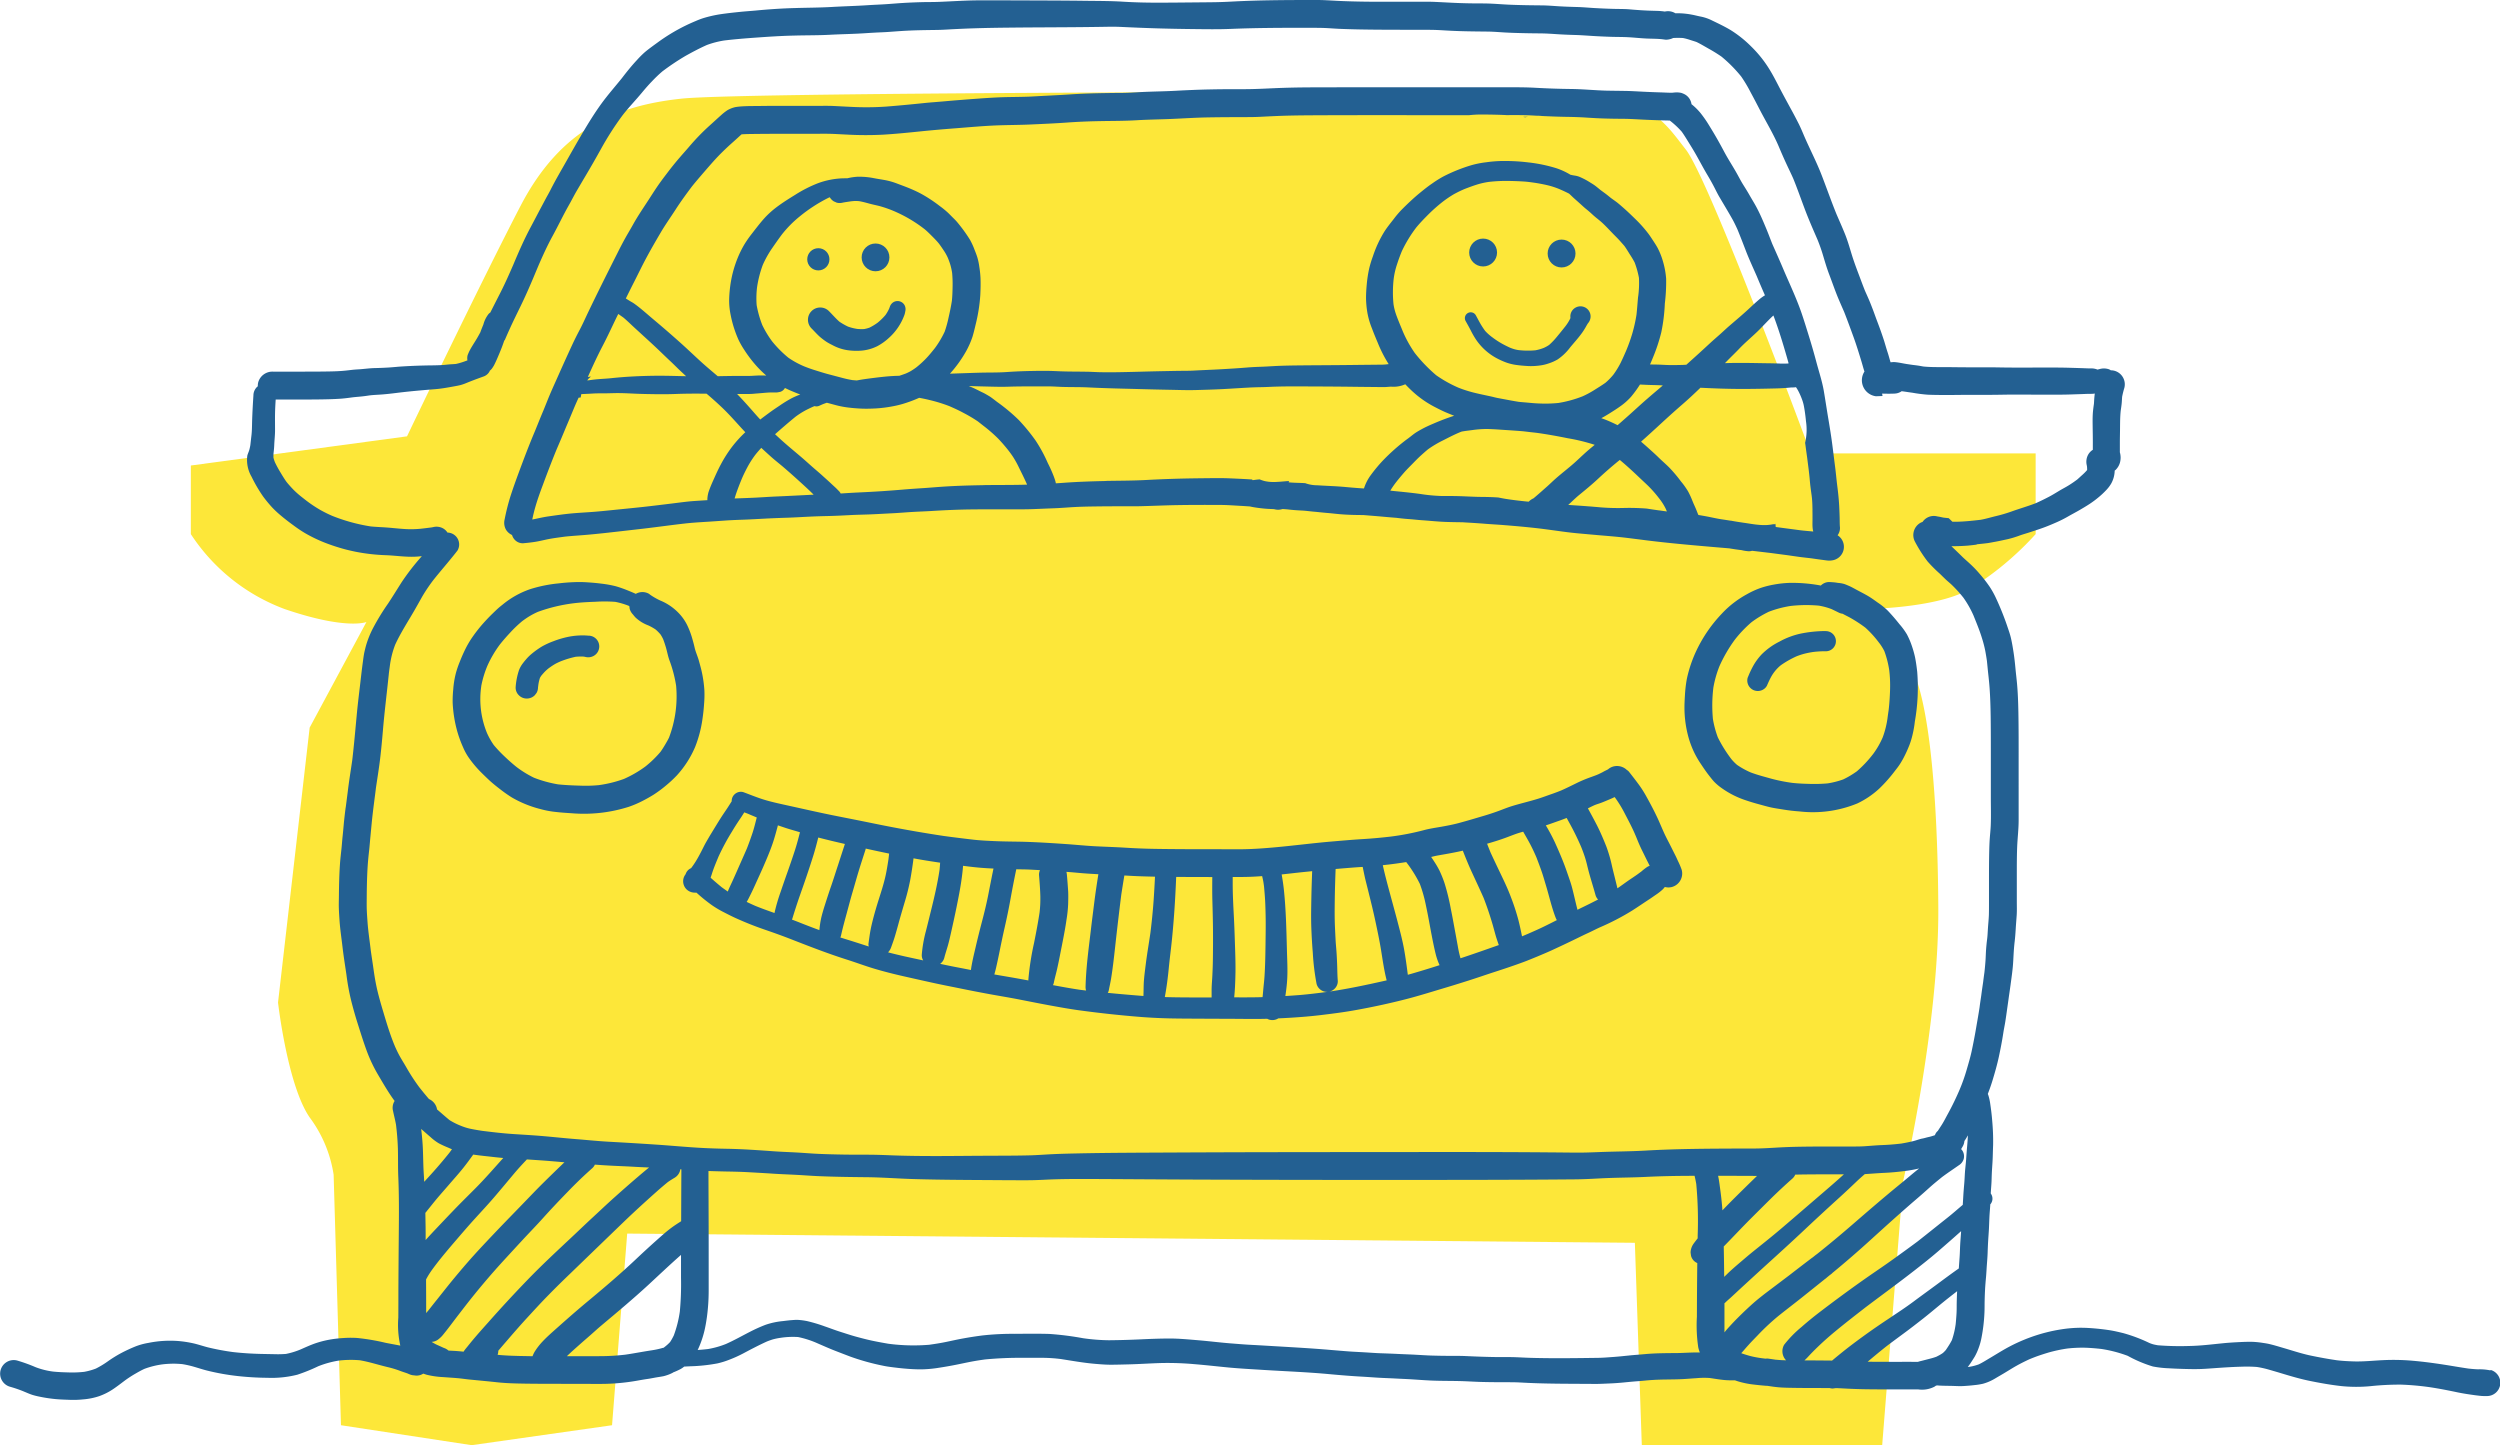 <svg xmlns="http://www.w3.org/2000/svg" width="208.652" height="120.615" viewBox="0 0 208.652 120.615">
  <g id="Group_125" data-name="Group 125" transform="translate(-833.001 -1680.323)">
    <g id="Group_80" data-name="Group 80" transform="translate(-156.359 -808)">
      <path id="Path_1078" data-name="Path 1078" d="M8909.287,2458.175v5.725a16.014,16.014,0,0,0,7.846,6.261c5.16,1.761,6.81,1.075,6.81,1.075l-4.738,8.813-2.64,22.943s.785,6.9,2.64,9.592a10.682,10.682,0,0,1,2,4.779l.612,20.911,10.91,1.665,11.715-1.665,1.265-15.995,84.1.769.579,16.891h20.063l1.754-22.062s2.98-12.818,2.93-22.731-.846-19.211-2.93-21.109a25.951,25.951,0,0,1-3.459-3.875s6.025-.008,8.928-1.623a25.584,25.584,0,0,0,5.585-4.638v-6.738h-18.767s-8.424-22.795-10.432-25.36-3.145-4.723-11.4-4.788-67.044-.034-72.416.541-10.06,2.454-13.443,8.962-9.469,19.222-9.469,19.222Z" transform="translate(-7904 69)" fill="#fde739"/>
      <g id="Group_77" data-name="Group 77" transform="translate(989.409 2488.363)">
        <path id="Path_1062" data-name="Path 1062" d="M243.983,325.64a9.759,9.759,0,0,0,.478,1.3,4.778,4.778,0,0,0,.537.955,9.462,9.462,0,0,0,.887,1.056q.375.377.763.74c.324.3.676.572,1.028.842.279.214.571.414.867.6a9.26,9.26,0,0,0,2.36.958,7.8,7.8,0,0,0,1.349.25c.411.047.824.074,1.236.1a12.337,12.337,0,0,0,4.8-.535,8.387,8.387,0,0,0,1.165-.5c.318-.161.633-.341.934-.529a10.306,10.306,0,0,0,1.07-.8,9.914,9.914,0,0,0,.862-.811,8.374,8.374,0,0,0,1.507-2.353,10.086,10.086,0,0,0,.592-2.191q.114-.726.16-1.458a8.855,8.855,0,0,0,.022-1.073,10.13,10.13,0,0,0-.2-1.464c-.07-.338-.166-.67-.256-1-.1-.372-.271-.724-.357-1.1-.071-.316-.158-.627-.251-.937a6.793,6.793,0,0,0-.369-.94,4,4,0,0,0-.651-.949,4.492,4.492,0,0,0-1.593-1.11,5.563,5.563,0,0,1-.825-.468l-.116-.09a1.1,1.1,0,0,0-1.106,0c-.189-.085-.38-.169-.574-.245a10.439,10.439,0,0,0-1.089-.388,9.084,9.084,0,0,0-1.241-.223c-.4-.053-.8-.084-1.205-.11-.206-.014-.413-.02-.617-.02a15.1,15.1,0,0,0-1.7.11,11.428,11.428,0,0,0-2.395.485,7.381,7.381,0,0,0-2.281,1.276c-.144.116-.29.23-.426.355-.161.146-.316.3-.473.451-.268.262-.526.537-.775.816a12.556,12.556,0,0,0-.825,1.051,8.006,8.006,0,0,0-.543.889,13.094,13.094,0,0,0-.549,1.224,8.127,8.127,0,0,0-.318.924,7.46,7.46,0,0,0-.225,1.371,9.877,9.877,0,0,0-.05,1.092A10.622,10.622,0,0,0,243.983,325.64Zm1.993-3.809a8.517,8.517,0,0,1,.515-1.7,9.418,9.418,0,0,1,1.042-1.774c.273-.343.561-.67.861-.991a10.142,10.142,0,0,1,1.007-.96c.191-.141.386-.278.588-.4a6.139,6.139,0,0,1,.717-.372,13.653,13.653,0,0,1,3.013-.72c.591-.07,1.182-.1,1.776-.121a12.051,12.051,0,0,1,1.673.008,6.349,6.349,0,0,1,1.166.349c.011.076.02.15.029.226a1.115,1.115,0,0,0,.284.487,2.357,2.357,0,0,0,.23.268,3.63,3.63,0,0,0,.44.337,3.318,3.318,0,0,0,.608.3,4.175,4.175,0,0,1,.613.346,3.811,3.811,0,0,1,.4.406,3.322,3.322,0,0,1,.219.391c.088.23.164.464.234.7.109.371.171.752.31,1.115a10.744,10.744,0,0,1,.54,2.075,9.723,9.723,0,0,1-.592,4.327c-.1.209-.22.411-.338.611s-.24.391-.372.578a9.034,9.034,0,0,1-1.267,1.228,9.518,9.518,0,0,1-1.785,1.034,10.184,10.184,0,0,1-2.1.518,11.387,11.387,0,0,1-1.577.042c-.611-.017-1.221-.043-1.829-.107a10.284,10.284,0,0,1-2-.552,8.628,8.628,0,0,1-1.475-.909c-.341-.275-.665-.563-.983-.867a11.073,11.073,0,0,1-.9-.951,6.053,6.053,0,0,1-.566-1,7.465,7.465,0,0,1-.478-3.921Z" transform="translate(-205.86 -264.609)" fill="#236092"/>
        <path id="Path_1063" data-name="Path 1063" d="M918.547,313.172c-.019,0-.036,0-.054,0a.981.981,0,0,0-.673.293l-.2-.037a13.035,13.035,0,0,0-2.395-.186,8.856,8.856,0,0,0-1.312.141,7.652,7.652,0,0,0-1.114.281,7.08,7.08,0,0,0-1.146.524,8.244,8.244,0,0,0-.991.633,8.008,8.008,0,0,0-1.09.972,11.795,11.795,0,0,0-2.122,3.068,10.863,10.863,0,0,0-.816,2.4,11.052,11.052,0,0,0-.16,1.394c-.022.366-.042.735-.037,1.1a9.367,9.367,0,0,0,.369,2.494,8,8,0,0,0,.493,1.248,7.882,7.882,0,0,0,.544.913c.183.276.369.549.569.813.155.2.309.4.479.592a4.182,4.182,0,0,0,.6.518,7.472,7.472,0,0,0,2.128,1.076c.349.119.7.222,1.058.318.327.088.651.185.982.257s.662.116.991.171c.453.074.907.13,1.365.16a9.76,9.76,0,0,0,4.856-.667,7.29,7.29,0,0,0,1.824-1.236,12.33,12.33,0,0,0,1.309-1.48c.14-.177.279-.354.4-.541.1-.15.188-.307.278-.465a10.452,10.452,0,0,0,.543-1.185,6.611,6.611,0,0,0,.268-.912,8.375,8.375,0,0,0,.169-1,16.322,16.322,0,0,0,.2-4.167c-.045-.4-.1-.81-.18-1.208a8.278,8.278,0,0,0-.259-.926,6.343,6.343,0,0,0-.422-.991,5.867,5.867,0,0,0-.622-.851l.181.236a16.208,16.208,0,0,0-1.149-1.355,5.868,5.868,0,0,0-.853-.687c-.191-.136-.377-.273-.572-.4-.383-.251-.8-.451-1.2-.668-.213-.115-.416-.231-.637-.326-.132-.056-.248-.107-.38-.152a2.523,2.523,0,0,0-.524-.09C919.02,313.2,918.783,313.187,918.547,313.172Zm1.09,2.647c.2.113.417.214.62.327a11.471,11.471,0,0,1,1.272.828,8.577,8.577,0,0,1,1.145,1.261l-.182-.236.251.324a4.465,4.465,0,0,1,.374.609,8.055,8.055,0,0,1,.414,1.627,11.01,11.01,0,0,1,.065,1.6c-.017.578-.053,1.155-.122,1.729-.036.24-.071.479-.1.72.006-.042.011-.084.017-.127a7.6,7.6,0,0,1-.408,1.655,6.933,6.933,0,0,1-.76,1.335l-.043.057a9.7,9.7,0,0,1-1.355,1.441,7.357,7.357,0,0,1-1.135.675,7.078,7.078,0,0,1-1.3.333,12.846,12.846,0,0,1-1.6.04c-.456-.011-.912-.033-1.365-.084a13.965,13.965,0,0,1-1.7-.337c-.592-.167-1.185-.316-1.762-.534a6.679,6.679,0,0,1-1.143-.633,4.025,4.025,0,0,1-.45-.456,11.094,11.094,0,0,1-1.148-1.836,8.221,8.221,0,0,1-.411-1.535,12.257,12.257,0,0,1,.039-2.623,8.94,8.94,0,0,1,.507-1.785,12.089,12.089,0,0,1,1.276-2.2,10.008,10.008,0,0,1,1.4-1.469,8.631,8.631,0,0,1,1.447-.875,8.979,8.979,0,0,1,1.818-.482,11.727,11.727,0,0,1,2.356-.026,5.52,5.52,0,0,1,1.067.292c.192.092.383.185.572.278A.943.943,0,0,0,919.637,315.819Z" transform="translate(-765.899 -264.635)" fill="#236092"/>
        <path id="Path_1064" data-name="Path 1064" d="M450.6,420.112c-.067-.149-.132-.3-.206-.444-.172-.337-.338-.678-.51-1.014-.163-.315-.329-.631-.473-.955-.158-.352-.306-.709-.465-1.059-.292-.637-.623-1.266-.965-1.878a9.167,9.167,0,0,0-.549-.887c-.293-.409-.6-.8-.913-1.2a.705.705,0,0,0-.185-.158,1.184,1.184,0,0,0-.825-.327,1.111,1.111,0,0,0-.738.276c-.127.07-.262.126-.389.2s-.261.133-.394.2l-.158.067c-.231.093-.467.172-.7.259a10.72,10.72,0,0,0-1,.431c-.425.208-.845.419-1.278.609-.279.112-.56.219-.844.316-.352.123-.7.254-1.056.366-.735.23-1.487.4-2.222.627-.38.118-.751.274-1.124.409-.357.13-.717.251-1.081.36-.738.217-1.476.442-2.219.641-.482.129-.974.223-1.466.31s-1,.158-1.481.292a21.25,21.25,0,0,1-2.733.527c-.768.09-1.535.161-2.308.208-.856.051-1.711.127-2.567.2-1.639.138-3.272.355-4.912.5-.806.071-1.61.13-2.419.146s-1.628,0-2.441,0c-1.675,0-3.351,0-5.026-.029q-1.254-.021-2.5-.1c-.814-.05-1.628-.074-2.443-.115s-1.625-.126-2.438-.183-1.638-.11-2.46-.15c-.582-.028-1.162-.048-1.743-.056-.6-.008-1.2-.017-1.791-.043s-1.2-.053-1.8-.122-1.213-.146-1.818-.223l-.637-.085q-2.345-.354-4.671-.808c-.779-.15-1.556-.315-2.334-.47-.758-.152-1.52-.3-2.278-.453-1.23-.25-2.453-.529-3.679-.8-.624-.138-1.255-.271-1.869-.448-.645-.186-1.266-.445-1.894-.678a.743.743,0,0,0-.592.078.778.778,0,0,0-.354.459.766.766,0,0,0-.023.222c-.105.167-.211.335-.318.5-.161.25-.333.49-.495.74-.306.471-.594.955-.889,1.435-.146.236-.284.478-.422.716-.15.259-.278.534-.416.8-.127.243-.256.489-.4.726-.126.214-.267.419-.413.62-.016.019-.034.036-.051.054a.8.8,0,0,0-.444.5.94.94,0,0,0-.171.839.954.954,0,0,0,.245.42.987.987,0,0,0,.672.278.887.887,0,0,0,.158,0,13.482,13.482,0,0,0,1.3,1.053,8.566,8.566,0,0,0,.962.571c.333.172.668.344,1.011.5.761.344,1.537.656,2.326.929.766.265,1.532.534,2.286.83,1.535.6,3.075,1.2,4.648,1.7.768.243,1.52.527,2.291.758.811.243,1.63.45,2.457.637q1.205.274,2.412.54c.786.174,1.579.326,2.368.487q1.217.249,2.44.473c.814.149,1.632.281,2.443.44.831.163,1.663.33,2.5.484.817.149,1.636.3,2.46.413q2.51.344,5.036.549c.839.068,1.675.11,2.516.13.856.02,1.712.02,2.568.025s1.7.008,2.542.011,1.666.019,2.5.008c.189,0,.378-.006.569-.011a.838.838,0,0,0,.189.078.927.927,0,0,0,.706-.091.338.338,0,0,0,.029-.02c.358-.016.718-.034,1.075-.057.828-.051,1.65-.118,2.474-.217.9-.109,1.8-.222,2.692-.378q1.268-.223,2.525-.5c.808-.18,1.611-.369,2.41-.588s1.587-.462,2.378-.7q1.161-.344,2.312-.712c.763-.242,1.518-.506,2.28-.752.78-.253,1.562-.515,2.331-.8.369-.137.734-.29,1.1-.44.43-.18.861-.36,1.284-.554q1.021-.47,2.032-.963c.319-.155.637-.313.962-.462.352-.161.695-.344,1.048-.5a20.409,20.409,0,0,0,2.646-1.382c.459-.293.906-.6,1.363-.9.2-.127.389-.265.586-.4a4.234,4.234,0,0,0,.465-.349,1.574,1.574,0,0,0,.2-.192,1.076,1.076,0,0,0,.1-.121,1.143,1.143,0,0,0,.6,0,1.169,1.169,0,0,0,.81-1.425A6.267,6.267,0,0,0,450.6,420.112Zm-79.813,2.19c-.313-.256-.619-.52-.92-.789.034-.1.067-.2.1-.3.138-.444.315-.875.493-1.3-.025.06-.051.121-.076.18.051-.119.1-.239.15-.358a18.838,18.838,0,0,1,1.114-2.069c.2-.337.409-.667.628-.991q.207-.3.4-.617c.136.053.275.1.409.16s.262.113.4.169l.234.1c-.113.43-.214.865-.354,1.286s-.3.864-.465,1.289c-.273.634-.558,1.264-.837,1.9-.14.316-.279.633-.425.946-.118.251-.234.5-.34.76C371.122,422.538,370.952,422.423,370.784,422.3Zm2.807,1.559q-.361-.158-.717-.33c.026-.043.054-.085.079-.13.071-.129.136-.261.2-.392.137-.268.264-.54.388-.814.236-.524.479-1.044.709-1.57.274-.631.546-1.262.772-1.914.18-.515.318-1.042.459-1.569.22.074.439.149.659.222.36.119.726.216,1.087.327l.095.029c-.126.492-.253.983-.409,1.467-.194.6-.4,1.2-.609,1.794-.2.558-.394,1.117-.583,1.678a15.173,15.173,0,0,0-.526,1.8C374.658,424.267,374.12,424.076,373.591,423.86Zm3.06,1.145a.99.99,0,0,0,.039-.093c.183-.6.374-1.193.578-1.784.2-.568.4-1.134.591-1.7s.389-1.16.571-1.745c.157-.5.29-1.014.42-1.526.735.192,1.476.368,2.218.537l0,.012c-.2.617-.4,1.231-.6,1.847-.188.568-.364,1.138-.56,1.7s-.378,1.137-.56,1.708c-.091.293-.175.586-.248.884a7.834,7.834,0,0,0-.157,1.041q-.777-.286-1.546-.591Q377.023,425.146,376.651,425.005Zm4.04,1.49a.715.715,0,0,0,.062-.178c.135-.617.306-1.228.471-1.838.158-.577.306-1.157.476-1.731s.33-1.148.5-1.718c.188-.619.391-1.233.588-1.85a.559.559,0,0,0,.023-.1c.65.144,1.3.285,1.953.419-.019.167-.039.333-.059.5-.085.538-.167,1.078-.3,1.607-.144.592-.335,1.172-.518,1.754-.175.555-.34,1.112-.484,1.677-.068.271-.133.543-.186.816-.06.31-.1.625-.146.938-.011.085-.023.171-.034.256a.906.906,0,0,0,.025.206c-.583-.189-1.166-.38-1.752-.56C381.11,426.633,380.9,426.564,380.691,426.5Zm3.984,1.245a1.138,1.138,0,0,0,.261-.434c.115-.316.229-.631.324-.954s.18-.62.265-.934c.164-.608.343-1.211.521-1.815a18.358,18.358,0,0,0,.475-1.887q.165-.907.279-1.822c.2.036.394.073.592.107.541.093,1.084.177,1.627.257-.012.2-.028.4-.047.6-.175,1.16-.44,2.3-.724,3.441-.14.561-.274,1.123-.419,1.684a10.92,10.92,0,0,0-.341,1.96.824.824,0,0,0,.121.47q-.772-.165-1.545-.335C385.6,427.972,385.136,427.862,384.676,427.741Zm4.342.963a.9.9,0,0,0,.352-.512c.092-.363.216-.72.316-1.081.092-.33.166-.667.242-1,.164-.73.326-1.463.475-2.2.144-.716.288-1.435.392-2.159.059-.411.11-.82.14-1.233.492.064.985.124,1.478.164.354.029.707.05,1.061.065-.143.695-.279,1.39-.414,2.084-.147.762-.329,1.517-.526,2.267-.191.726-.374,1.453-.543,2.184-.149.637-.31,1.281-.4,1.932l-.67-.132C390.284,428.964,389.649,428.836,389.018,428.7Zm4.527.882c.054-.192.107-.385.15-.578.088-.392.175-.786.254-1.18.149-.737.3-1.472.467-2.2.172-.758.33-1.518.468-2.283.154-.848.315-1.692.493-2.536l.71.012c.4.008.81.037,1.214.057l.054,0a.928.928,0,0,0-.079.43c.047.58.093,1.16.109,1.742a9.841,9.841,0,0,1-.065,1.368c-.13.859-.293,1.712-.465,2.564a22.884,22.884,0,0,0-.467,3,.8.8,0,0,0,0,.105l-.546-.1C395.079,429.845,394.311,429.72,393.545,429.586Zm4.891.892a.756.756,0,0,0,.076-.209c.073-.371.18-.734.264-1.1q.114-.507.214-1.017c.136-.7.282-1.4.408-2.1q.1-.533.175-1.069a10.589,10.589,0,0,0,.133-1.27c.008-.36.019-.724,0-1.084q-.044-.661-.1-1.318a1.881,1.881,0,0,0-.045-.287l.2.014c.385.028.769.07,1.155.1.427.036.856.059,1.284.081l.028,0c-.121.76-.236,1.521-.333,2.286-.1.81-.208,1.619-.3,2.429-.186,1.562-.4,3.127-.437,4.7a.942.942,0,0,0,.045.295c-.185-.022-.369-.043-.552-.067C399.905,430.748,399.17,430.616,398.437,430.478Zm5.437.727c-.288-.025-.575-.054-.862-.082a.679.679,0,0,0,.09-.228c.06-.324.137-.645.189-.969.07-.422.127-.845.18-1.27.081-.651.149-1.3.222-1.954q.212-1.889.448-3.775.123-.8.256-1.6l.236.012c.772.05,1.548.071,2.322.087-.034.675-.07,1.349-.118,2.025-.064.89-.154,1.777-.264,2.663-.126.872-.279,1.74-.388,2.615-.054.433-.112.864-.149,1.3-.039.451-.026.9-.047,1.355Q404.929,431.3,403.874,431.205Zm3.9.268c.149-.794.253-1.6.33-2.4s.186-1.611.267-2.419c.166-1.641.271-3.289.341-4.938,0-.09.008-.18.012-.27,1,.008,2.008.009,3.013.011-.006.675-.011,1.349.008,2.024.022.813.045,1.624.05,2.436q.009,1.27-.011,2.54c-.006.394-.022.788-.04,1.182s-.057.794-.064,1.191c0,.225,0,.45,0,.676-.116,0-.231,0-.347,0C410.149,431.506,408.959,431.511,407.773,431.474Zm6.21.025c-.14,0-.279,0-.419,0,.028-.3.053-.6.068-.9.02-.409.033-.82.039-1.23.009-.791-.02-1.583-.047-2.373-.026-.824-.054-1.647-.1-2.471-.045-.862-.087-1.723-.085-2.587,0-.161,0-.323,0-.482.389,0,.779,0,1.168-.009.431-.009.861-.034,1.29-.065.022.1.042.191.064.287.04.18.064.366.09.551.037.408.073.814.095,1.224s.031.81.04,1.214c.019.811,0,1.624-.008,2.435-.014.875-.026,1.748-.082,2.619-.025.4-.076.794-.11,1.191-.017.194-.034.386-.054.578C415.284,431.5,414.632,431.5,413.983,431.5Zm10.864-1.1c-1.155.25-2.312.471-3.482.641-.775.1-1.551.2-2.331.265-.4.031-.8.059-1.2.084.068-.451.124-.906.152-1.362.05-.811,0-1.632-.02-2.444-.047-1.694-.078-3.393-.257-5.079-.042-.394-.1-.782-.168-1.171,0-.031-.011-.06-.017-.092.644-.067,1.287-.146,1.931-.211l.616-.062c-.028.746-.053,1.492-.067,2.238-.014.8-.033,1.6-.006,2.405q.037,1.084.126,2.165a19.562,19.562,0,0,0,.316,2.6.9.9,0,0,0,1.507.4.868.868,0,0,0,.264-.637c-.033-.385-.037-.768-.048-1.152q-.016-.6-.056-1.208c-.022-.338-.059-.675-.078-1.013-.019-.385-.039-.768-.056-1.152-.034-.779-.025-1.556-.014-2.334.011-.831.039-1.663.07-2.494.754-.064,1.5-.129,2.26-.174.064.319.129.637.2.954.092.383.192.761.285,1.145.2.8.4,1.61.572,2.419s.351,1.649.484,2.481c.127.789.239,1.582.431,2.359.009.037.02.074.029.112C425.816,430.188,425.33,430.294,424.847,430.4Zm3.451-.853-.243.068c-.092-.716-.186-1.433-.315-2.145-.146-.8-.357-1.577-.561-2.36-.209-.8-.434-1.6-.648-2.4-.2-.744-.4-1.487-.565-2.241.36-.037.718-.079,1.078-.129.293-.04.585-.084.878-.129a10.652,10.652,0,0,1,1.138,1.821,11.659,11.659,0,0,1,.5,1.77c.118.549.223,1.1.324,1.653s.208,1.117.324,1.673q.084.4.181.793a5.213,5.213,0,0,0,.316.892Q429.5,429.2,428.3,429.546Zm6.926-2.263q-1.128.4-2.266.786c-.169.057-.338.113-.507.169a9.848,9.848,0,0,1-.23-1.039c-.065-.349-.126-.7-.191-1.045-.127-.682-.247-1.365-.388-2.046a18,18,0,0,0-.534-2.174,9.993,9.993,0,0,0-.409-1.011,7.683,7.683,0,0,0-.431-.741q-.128-.2-.265-.4c.172-.043.346-.085.521-.118.4-.073.8-.138,1.2-.216.309-.059.616-.119.921-.192.247.63.5,1.256.788,1.872.319.69.642,1.38.951,2.077.265.685.5,1.379.709,2.084.1.335.188.675.282,1.011.081.282.177.558.273.836C435.506,427.184,435.365,427.234,435.224,427.283Zm4.128-1.661c-.431.209-.87.4-1.31.592l-.456.191c-.092-.451-.185-.9-.3-1.349a18.313,18.313,0,0,0-.628-1.923c-.243-.656-.544-1.29-.847-1.922-.287-.6-.571-1.193-.847-1.793-.1-.247-.2-.493-.293-.741.518-.15,1.034-.309,1.542-.495.374-.136.744-.292,1.124-.409.115-.036.231-.07.346-.1.212.374.434.746.63,1.129.169.327.321.659.467.994.152.392.3.786.439,1.185s.254.813.377,1.219c.261.872.459,1.76.783,2.613a1.712,1.712,0,0,0,.112.24Q439.926,425.343,439.352,425.622Zm2.95-1.475c-.029.016-.059.029-.088.043-.157-.606-.287-1.219-.445-1.825-.074-.282-.166-.56-.262-.836-.116-.333-.228-.668-.352-1-.25-.67-.537-1.328-.831-1.979a15.865,15.865,0,0,0-.751-1.405c.354-.112.7-.242,1.048-.363.233-.081.462-.167.69-.256.208.374.417.749.609,1.131.214.422.413.848.6,1.281.112.281.217.561.312.85.11.335.186.682.273,1.024.181.718.417,1.421.611,2.136a.908.908,0,0,0,.217.386l-.591.3C443,423.809,442.648,423.972,442.3,424.147Zm5.72-3.524a4.657,4.657,0,0,0-.467.365c-.1.073-.2.147-.3.223l.045-.034c-.306.225-.628.426-.938.645-.271.192-.54.389-.814.578-.141-.608-.3-1.21-.444-1.818a11.811,11.811,0,0,0-.487-1.689c-.242-.606-.5-1.217-.8-1.8-.237-.461-.484-.915-.732-1.369.163-.081.327-.163.492-.239s.329-.124.495-.181c.223-.076.44-.169.658-.262.2-.082.4-.166.588-.259a9.818,9.818,0,0,1,.789,1.266c.3.583.614,1.16.878,1.762l-.006-.016c.04.1.082.194.124.29.124.306.247.611.386.909.113.243.237.482.354.726.129.267.265.532.4.8A.951.951,0,0,0,448.021,420.624Z" transform="translate(-310.608 -348.298)" fill="#236092"/>
        <path id="Path_1065" data-name="Path 1065" d="M946.71,339.56a10.625,10.625,0,0,0-1.993.209,6.459,6.459,0,0,0-1.791.672,5.647,5.647,0,0,0-1.5,1.079,4.985,4.985,0,0,0-.623.827,7.638,7.638,0,0,0-.444.9l-.088.209a.876.876,0,0,0,1.078,1.076.846.846,0,0,0,.524-.4c.105-.236.208-.473.33-.7a3.3,3.3,0,0,1,.837-1.019,8,8,0,0,1,1.3-.741,5.552,5.552,0,0,1,.744-.239c.231-.056.465-.1.7-.132a8.038,8.038,0,0,1,1.041-.054.841.841,0,0,0,0-1.681Z" transform="translate(-794.459 -286.932)" fill="#236092"/>
        <path id="Path_1066" data-name="Path 1066" d="M278.4,347.17a.932.932,0,0,0,.658-.273l.146-.188a.93.93,0,0,0,.127-.47l.033-.257a3.556,3.556,0,0,1,.129-.54c.033-.059.068-.115.105-.171.088-.105.178-.209.271-.31a3.233,3.233,0,0,1,.385-.343c.166-.118.333-.233.51-.335.132-.074.271-.136.411-.2a7.843,7.843,0,0,1,1.307-.4,4.674,4.674,0,0,1,.659-.014c.048.008.095.017.143.028a.939.939,0,0,0,.7-.091.9.9,0,0,0-.456-1.684A4.85,4.85,0,0,0,283,341.9a6.113,6.113,0,0,0-1.047.1,7.779,7.779,0,0,0-1.343.389,6.246,6.246,0,0,0-.975.451,7.007,7.007,0,0,0-.875.633,3.6,3.6,0,0,0-.434.436c-.1.113-.194.231-.284.352a2.284,2.284,0,0,0-.3.544,5.786,5.786,0,0,0-.279,1.436.887.887,0,0,0,.273.658A.917.917,0,0,0,278.4,347.17Z" transform="translate(-234.477 -288.909)" fill="#236092"/>
        <path id="Path_1067" data-name="Path 1067" d="M272.035,84.314a.948.948,0,0,0,.24.414.91.91,0,0,0,.665.276c.363-.031.723-.07,1.082-.129.273-.045.543-.11.813-.169.6-.132,1.227-.2,1.841-.288l-.251.034c.552-.059,1.106-.093,1.661-.138s1.083-.1,1.624-.157q1.654-.184,3.3-.375c1.137-.133,2.271-.293,3.409-.423.552-.064,1.106-.1,1.661-.135.589-.034,1.177-.078,1.765-.118.544-.037,1.092-.057,1.636-.076.565-.02,1.126-.056,1.689-.085.625-.033,1.249-.056,1.874-.076.585-.02,1.169-.056,1.752-.084.552-.028,1.1-.043,1.656-.056.617-.014,1.234-.047,1.853-.079.568-.029,1.135-.036,1.7-.06s1.16-.06,1.74-.088c.552-.026,1.1-.076,1.655-.109s1.118-.051,1.677-.085c1.121-.07,2.243-.119,3.367-.13,1.162-.011,2.322-.008,3.483-.006.571,0,1.138,0,1.709-.023s1.118-.047,1.678-.068,1.1-.07,1.655-.1c.572-.031,1.146-.042,1.72-.05.622-.009,1.244-.012,1.866-.014.2,0,.4,0,.608,0,.338,0,.676,0,1.013,0,1.179-.022,2.357-.084,3.536-.1,1.149-.019,2.3-.017,3.451-.011.551,0,1.1.045,1.655.074.267.014.532.033.8.051.217.053.439.085.659.116.3.042.589.071.887.088.144.008.288.012.431.019l.011,0,.067.011a1.147,1.147,0,0,0,.6,0l.062-.019c.169.009.338.02.509.04.357.042.713.068,1.072.084.335.014.665.064,1,.093.38.033.757.078,1.137.109s.783.082,1.177.113c.352.028.7.043,1.058.053.271.006.543.008.814.012.574.047,1.148.091,1.721.144.338.031.675.059,1.013.085.321.04.642.076.966.1.388.025.774.073,1.163.1.676.045,1.349.121,2.025.143.458.016.915.022,1.373.028l.214.014c.546.033,1.09.064,1.635.109s1.072.07,1.607.113c1.143.092,2.291.194,3.427.341l.211.028.69.093c.62.088,1.241.172,1.864.228q.893.081,1.79.16c.544.045,1.089.09,1.632.144.558.056,1.114.132,1.67.2,2.16.287,4.336.476,6.508.662.337.028.675.056,1.011.085.34.056.679.11,1.022.147l.157.037a3.607,3.607,0,0,0,.406.057.844.844,0,0,0,.321-.037l1.6.189-.3-.04q.847.114,1.694.225c.305.045.613.09.918.132.343.047.687.081,1.031.123.2.028.406.059.611.087s.439.059.658.088a1.542,1.542,0,0,0,.617-.034,1.143,1.143,0,0,0,.5-1.911,1.211,1.211,0,0,0-.192-.154,1.017,1.017,0,0,0,.2-.644c-.029-.279-.02-.565-.028-.845-.009-.332-.022-.662-.039-.994-.029-.529-.085-1.055-.152-1.58-.073-.565-.119-1.132-.194-1.7-.068-.527-.132-1.055-.2-1.582-.1-.819-.234-1.635-.371-2.449-.126-.746-.236-1.493-.363-2.239-.135-.792-.391-1.562-.6-2.337q-.3-1.133-.648-2.257c-.2-.641-.394-1.279-.611-1.914-.23-.67-.5-1.32-.78-1.97.039.092.078.183.115.275-.257-.616-.538-1.224-.8-1.839-.315-.752-.65-1.5-.979-2.241-.112-.281-.219-.565-.329-.845-.166-.425-.349-.845-.526-1.264.039.09.076.18.113.27-.186-.439-.383-.867-.611-1.287-.174-.321-.369-.63-.549-.948s-.36-.6-.546-.9-.333-.592-.5-.89c-.337-.608-.723-1.186-1.05-1.8-.341-.642-.695-1.279-1.075-1.9-.113-.183-.222-.368-.338-.549-.174-.275-.361-.532-.561-.789a4.95,4.95,0,0,0-.769-.76,1.111,1.111,0,0,0-.554-.816,1.853,1.853,0,0,0-.3-.127,1.8,1.8,0,0,0-.6-.028,1.438,1.438,0,0,0-.164.017c-.324,0-.648-.022-.969-.031-.492-.014-.985-.034-1.476-.059-.521-.026-1.041-.059-1.562-.065-.487-.008-.975-.011-1.462-.022-.989-.025-1.974-.127-2.964-.138s-1.976-.045-2.962-.1c-.625-.036-1.252-.043-1.877-.043-.378,0-.757,0-1.135,0h-9.146c-2.01,0-4.021,0-6.031.006-1,0-2.008.012-3.01.047s-1.994.1-2.993.105c-.965,0-1.929,0-2.894.02-1,.019-2,.062-2.993.116s-1.988.057-2.981.113c-.476.026-.952.059-1.43.064-.461,0-.921.008-1.382.014-.993.016-1.985.045-2.978.11-1.02.067-2.041.11-3.061.169-.983.056-1.97.036-2.954.081-1.036.048-2.066.133-3.1.212-.535.042-1.07.088-1.6.135-.478.042-.957.073-1.435.123-1.05.109-2.1.211-3.151.293a24.2,24.2,0,0,1-2.962.028c-.492-.022-.982-.051-1.473-.074s-1-.009-1.5-.009q-1.559,0-3.119,0c-.5,0-1,0-1.5.008s-1,0-1.494.031a5.233,5.233,0,0,0-.583.062,2.371,2.371,0,0,0-.558.2,1.17,1.17,0,0,0-.18.107,4.347,4.347,0,0,0-.431.343c-.33.292-.65.592-.98.886a18.59,18.59,0,0,0-1.735,1.794c-.267.31-.54.614-.806.924-.357.416-.7.844-1.028,1.279-.281.369-.561.74-.822,1.123-.223.329-.437.664-.653,1-.462.715-.944,1.41-1.357,2.154-.208.377-.433.743-.641,1.118-.23.414-.447.833-.658,1.256-.856,1.7-1.712,3.406-2.533,5.126-.2.43-.4.867-.622,1.289s-.422.817-.616,1.235q-.607,1.312-1.194,2.635c-.236.532-.479,1.061-.706,1.6-.175.42-.34.845-.513,1.266-.243.571-.47,1.149-.706,1.723-.484,1.143-.924,2.306-1.355,3.471-.231.625-.456,1.25-.661,1.884a17.972,17.972,0,0,0-.507,1.994,1.18,1.18,0,0,0,.113.864A1.158,1.158,0,0,0,272.035,84.314ZM294.067,81.1c-.568.025-1.135.065-1.7.095-.586.029-1.171.048-1.757.07.05-.155.093-.313.147-.467.13-.371.273-.737.422-1.1s.324-.712.507-1.059a8.194,8.194,0,0,1,.659-1.027c.158-.2.323-.385.49-.571.287.264.574.529.865.786s.6.5.9.751c.6.512,1.183,1.036,1.765,1.569.285.262.569.526.841.8C296.153,81,295.111,81.057,294.067,81.1Zm6.174-24.625c.085-.011.172-.022.259-.029a2.581,2.581,0,0,1,.547.012c.267.05.523.119.785.191s.538.13.808.194a9.6,9.6,0,0,1,1.466.524,11.587,11.587,0,0,1,2.367,1.427c.228.189.436.4.644.608.186.188.371.375.538.58.152.2.295.414.436.625a4.061,4.061,0,0,1,.327.6c.07.175.136.352.192.534a5.227,5.227,0,0,1,.155.707,10.21,10.21,0,0,1,.037,1.194c-.006.375-.019.751-.057,1.124-.074.468-.169.931-.276,1.393a9.5,9.5,0,0,1-.326,1.185,8.1,8.1,0,0,1-.81,1.363c-.239.3-.481.6-.744.875a8.458,8.458,0,0,1-.808.737,5.664,5.664,0,0,1-.471.315,3.977,3.977,0,0,1-.406.2c-.185.07-.369.133-.555.194-.186,0-.371.008-.555.019-.558.031-1.118.1-1.673.169-.437.056-.879.113-1.312.2-.124-.009-.248-.019-.371-.031a9,9,0,0,1-.923-.206l-1.138-.3c-.371-.1-.737-.219-1.1-.332-.29-.09-.575-.194-.858-.307a7.244,7.244,0,0,1-1.323-.723,9.453,9.453,0,0,1-1.354-1.363,8.316,8.316,0,0,1-.822-1.362,8.915,8.915,0,0,1-.471-1.667,7.818,7.818,0,0,1,.033-1.475,9.063,9.063,0,0,1,.482-1.884,8.571,8.571,0,0,1,.738-1.331c.276-.4.555-.8.844-1.19a9.448,9.448,0,0,1,1.5-1.521,12.86,12.86,0,0,1,2.415-1.563c.031-.012.062-.025.093-.036a.968.968,0,0,0,.346.349c.076.031.152.064.226.1a.97.97,0,0,0,.507,0C299.828,56.536,300.035,56.507,300.241,56.477Zm6.131,2.241.1.074,0,0ZM293.029,72.456c.209-.019.419-.036.628-.039q.154,0,.307,0c.047,0,.095,0,.141,0,.1,0,.194-.031.293-.045a.676.676,0,0,0,.413-.33c.354.178.726.329,1.093.476.062.025.126.045.189.068a6.638,6.638,0,0,0-.771.338,10.494,10.494,0,0,0-.958.594c-.3.2-.6.4-.892.617q-.363.265-.721.54c-.245-.259-.479-.53-.715-.8-.271-.306-.541-.611-.82-.909-.133-.143-.267-.284-.4-.423l.547,0c.271,0,.544.009.814-.016S292.745,72.482,293.029,72.456Zm18.3,7.7c-1.171.019-2.34.054-3.51.136-.521.036-1.041.084-1.562.115-.563.036-1.126.076-1.689.124q-1.726.147-3.458.225c-.551.025-1.1.059-1.649.095-.008-.016-.014-.031-.023-.047a.9.9,0,0,0-.188-.222c-.166-.185-.355-.343-.538-.516-.262-.248-.533-.487-.8-.73s-.544-.471-.814-.709c-.3-.261-.588-.529-.889-.785-.592-.507-1.2-1-1.773-1.523-.15-.138-.3-.276-.45-.416.566-.5,1.137-.994,1.721-1.47a7,7,0,0,1,.7-.456c.243-.136.5-.257.751-.372l.124-.05c.006,0,.012.006.02.008a.583.583,0,0,0,.42-.056c.079-.036.158-.071.237-.105.115-.047.233-.087.351-.127l.6.161a7.838,7.838,0,0,0,1.016.217c.453.06.9.1,1.355.116.38.012.757,0,1.137-.02a10.887,10.887,0,0,0,1.287-.158,8.575,8.575,0,0,0,.9-.206,11.012,11.012,0,0,0,1.261-.456c.05-.02.1-.043.146-.065.293.053.585.113.873.185a12.961,12.961,0,0,1,1.642.507c.4.175.8.355,1.182.565a11.693,11.693,0,0,1,1.2.71q.309.244.62.485l-.231-.178a12.465,12.465,0,0,1,1.309,1.131,13.609,13.609,0,0,1,.895,1.039c.14.186.278.374.4.569a8.145,8.145,0,0,1,.444.817c.22.445.442.89.645,1.345.009.023.016.048.025.071-.109,0-.217.008-.326.009C313.586,80.147,312.459,80.133,311.333,80.151Zm10.256-.349c-1.166.025-2.331.064-3.5.149-.22.017-.44.031-.662.045-.014-.065-.028-.132-.047-.2-.039-.129-.084-.256-.13-.382a11.428,11.428,0,0,0-.5-1.117,12.407,12.407,0,0,0-1.019-1.878,15.912,15.912,0,0,0-1.4-1.708,15.228,15.228,0,0,0-1.822-1.518c-.152-.119-.306-.237-.462-.351s-.307-.194-.462-.285-.343-.172-.513-.259-.354-.18-.535-.261c-.126-.057-.254-.109-.382-.161.4.011.8.025,1.2.034.7.016,1.4.045,2.1.022.741-.025,1.483-.026,2.226-.025.383,0,.768,0,1.151,0,.368,0,.735.029,1.1.042.748.025,1.5.006,2.246.045,1.461.074,2.925.1,4.387.141q1.165.033,2.331.054c.744.014,1.49.043,2.235.022s1.484-.04,2.227-.079c.726-.039,1.452-.087,2.177-.127.371-.02.74-.029,1.11-.036s.749-.031,1.124-.042c.76-.023,1.52-.022,2.281-.019,1.47.006,2.942.012,4.412.033.687.009,1.374.014,2.06.022.161,0,.321.006.481-.006.133-.009.265-.022.4-.029a2.389,2.389,0,0,0,1.186-.2h0q.226.24.464.467a8.531,8.531,0,0,0,1.94,1.4c.316.164.63.327.958.468.237.1.476.2.72.292q-.849.277-1.669.63c-.35.149-.695.3-1.031.485-.16.087-.318.175-.471.273-.171.11-.33.239-.49.364l-.374.285.18-.14a16.489,16.489,0,0,0-2.171,1.922,13.044,13.044,0,0,0-.924,1.121,3.84,3.84,0,0,0-.58,1.129c-.088-.006-.178-.009-.267-.016q-.637-.044-1.276-.105c-.783-.073-1.571-.093-2.357-.144a2.989,2.989,0,0,1-1.017-.18l-.04,0c-.364-.022-.729-.022-1.092-.047l-.242-.019c.017-.033.034-.065.053-.1-.06,0-.121,0-.181,0l-.2.017c-.247.022-.51.045-.775.053-.085,0-.172,0-.257,0l-.028,0c-.074,0-.149-.006-.222-.014-.025,0-.048,0-.071-.008-.064-.008-.127-.017-.189-.028-.02,0-.04-.006-.06-.011a2.164,2.164,0,0,1-.243-.065c-.079-.026-.158-.056-.234-.087l-.042,0c-.11.006-.22.02-.33.034l-.222.029c-.016-.022-.034-.04-.05-.062-.022,0-.042,0-.064,0-.614-.039-1.231-.067-1.847-.093-.3-.012-.6-.017-.906-.017-.261,0-.521,0-.782.006q-.819.007-1.636.02-1.742.033-3.483.124C323.914,79.784,322.75,79.778,321.589,79.8Zm55.725-13.814c.439,1.16.8,2.35,1.141,3.542.043.149.084.3.126.447l-.026.014L378.52,70a7.137,7.137,0,0,1-.794,0c-.366-.012-.734-.019-1.1-.023-.741-.011-1.483-.029-2.224-.025q-.57,0-1.137.019c.135-.14.27-.278.406-.414.25-.248.5-.492.746-.748.482-.513,1.027-.965,1.534-1.452.254-.243.495-.5.74-.754C376.893,66.394,377.1,66.181,377.314,65.989ZM349.734,76.417c.433-.22.864-.444,1.309-.636.04-.017.079-.034.119-.05s.09-.034.135-.051c.109-.019.216-.037.324-.053.225-.028.45-.056.673-.087a8.572,8.572,0,0,1,1.129-.073c.479.008.957.047,1.435.078s.949.062,1.424.1c.219.017.437.048.654.073s.434.047.65.073c.859.121,1.714.275,2.564.448a15.5,15.5,0,0,1,2.246.549c-.31.254-.619.51-.913.782-.262.24-.52.487-.785.724s-.516.439-.777.654-.549.448-.813.684c-.228.2-.447.42-.676.622-.38.335-.757.676-1.146,1a1.229,1.229,0,0,0-.4.279l-.242-.022c-.565-.059-1.129-.123-1.69-.214-.2-.033-.4-.074-.6-.113-.479-.036-.962-.045-1.442-.05-.217,0-.433-.009-.648-.017l-.357-.014-.619-.026h-.025c-.248-.009-.495-.014-.743-.017l-.448,0h-.043l-.382,0a14.5,14.5,0,0,1-1.866-.18c-.181-.023-.363-.047-.544-.071l.445.059c-.627-.084-1.256-.146-1.883-.208-.155-.016-.309-.031-.462-.048.016-.028.031-.056.047-.082a7.335,7.335,0,0,1,.439-.628c.2-.256.413-.509.627-.757.242-.282.51-.54.768-.806.23-.236.456-.468.7-.687.186-.166.371-.333.563-.49A8.841,8.841,0,0,1,349.734,76.417Zm17.727,5.8h0l-.222-.029Zm.8.11-.2-.028c-.047-.006-.093-.012-.14-.02-.123-.016-.245-.033-.366-.05l.054.008.261.036-.025,0,.025,0-.056-.008a.153.153,0,0,0-.026,0c-.35-.05-.7-.1-1.05-.157a18.835,18.835,0,0,0-1.94-.05A18.149,18.149,0,0,1,362.81,82c-.147-.016-.3-.025-.444-.039l0,0v0c-.166-.014-.332-.028-.5-.04-.053,0-.105-.009-.158-.012-.323-.025-.645-.047-.968-.068l-.557-.039c.071-.064.143-.127.212-.192.233-.22.464-.44.712-.644.538-.44,1.075-.881,1.583-1.357q.826-.77,1.7-1.481l.1-.079c.513.428,1.01.879,1.492,1.338.287.275.58.543.865.817a9.937,9.937,0,0,1,.9,1.022l.064.082a4.6,4.6,0,0,1,.52.834c.03.07.059.14.087.209ZM365,74.537q-.347.307-.695.611-.3-.151-.6-.284c-.251-.112-.5-.212-.761-.3.236-.123.462-.261.687-.4.3-.189.6-.375.886-.583a5.126,5.126,0,0,0,.917-.811,9.4,9.4,0,0,0,.738-1.014c.191.008.38.017.571.026.363.017.726.017,1.087.034.084,0,.168.011.251.017-.442.375-.886.751-1.324,1.131C366.167,73.475,365.594,74.016,365,74.537Zm1.017-10.123c-.048.506-.079,1.014-.136,1.52a12.727,12.727,0,0,1-.352,1.573,14.426,14.426,0,0,1-.51,1.425c-.147.341-.3.684-.462,1.017a7.048,7.048,0,0,1-.6.977,5.149,5.149,0,0,1-.667.684c-.3.212-.614.406-.924.6a7.889,7.889,0,0,1-.969.524,9.72,9.72,0,0,1-2.032.56,11.369,11.369,0,0,1-1.673.04c-.3-.012-.589-.039-.884-.067-.247-.023-.493-.039-.738-.065-.374-.059-.748-.127-1.121-.2-.219-.04-.437-.081-.656-.123-.2-.037-.389-.095-.585-.136-.492-.107-.985-.206-1.473-.33a10.338,10.338,0,0,1-1.228-.4,10.551,10.551,0,0,1-1.844-1.034,12.932,12.932,0,0,1-1.774-1.841,9.911,9.911,0,0,1-1.016-1.832c-.1-.251-.206-.5-.312-.755l.033.076c-.116-.285-.23-.572-.326-.864a4.885,4.885,0,0,1-.166-.712,10.046,10.046,0,0,1,.02-2.159c.028-.185.057-.368.1-.549a6.113,6.113,0,0,1,.174-.619q.179-.554.4-1.093a10.992,10.992,0,0,1,1.207-1.985c.309-.377.651-.726.994-1.072a13.6,13.6,0,0,1,1.183-1.05,9.152,9.152,0,0,1,.927-.634,9.361,9.361,0,0,1,.938-.458c.344-.132.689-.261,1.041-.371a6.483,6.483,0,0,1,.969-.217,12.842,12.842,0,0,1,1.827-.078c.366.008.729.022,1.093.045.293.019.583.059.873.1.382.057.76.129,1.134.217a6.7,6.7,0,0,1,.962.315c.273.119.546.243.811.38.138.121.265.253.4.375.186.166.374.332.56.5.164.149.324.3.5.439s.366.312.543.475.4.332.6.5c.214.18.413.383.609.583.171.177.338.355.51.53.191.194.385.383.565.588.113.13.23.257.341.389.158.225.3.459.444.693a7.675,7.675,0,0,1,.4.67,7.478,7.478,0,0,1,.361,1.293A8.556,8.556,0,0,1,366.022,64.415Zm14.55,17.821c.006.251.006.5.006.754,0,.233-.012.47.006.7a1.753,1.753,0,0,0,.057.335c-.357-.036-.715-.06-1.072-.105l.3.04q-.868-.116-1.737-.23l-.627-.085c0-.036,0-.071-.006-.105-.006-.054-.012-.109-.02-.163-.158.082-.149.057-.132.025a3.614,3.614,0,0,1-.653.084,4.641,4.641,0,0,1-.529-.014c-.1-.008-.2-.019-.295-.029l-.051-.006c-.1-.012-.2-.026-.292-.04-.019,0-.037-.006-.056-.008-.206-.031-.413-.065-.614-.093-.07-.009-.138-.022-.206-.031-.295-.043-.588-.09-.879-.146l-.042,0c-.251-.039-.5-.081-.757-.115.031,0,.06.008.092.012-.372-.053-.74-.135-1.109-.211-.3-.06-.6-.112-.9-.161-.012-.023-.022-.047-.036-.07-.068-.177-.138-.35-.212-.526.039.093.078.186.118.278-.087-.216-.181-.426-.278-.636a.005.005,0,0,0,0,0c-.033-.082-.067-.163-.1-.243a6.746,6.746,0,0,0-.358-.775,7.28,7.28,0,0,0-.6-.845l.181.236-.158-.2a11.821,11.821,0,0,0-1.013-1.2c-.29-.287-.6-.551-.89-.837s-.625-.58-.941-.864c-.166-.149-.335-.293-.5-.437q.842-.751,1.67-1.518c.582-.535,1.169-1.067,1.766-1.583.521-.451,1.022-.92,1.518-1.4,1.163.059,2.326.1,3.491.1.941,0,1.883-.019,2.823-.043.389-.009.775-.031,1.163-.071.1-.011.194-.006.292-.012.07,0,.138-.011.206-.02a3.063,3.063,0,0,1,.175.282,5.728,5.728,0,0,1,.36.825,3.176,3.176,0,0,1,.126.473c.025.133.048.267.068.4.043.285.078.571.105.856a4.791,4.791,0,0,1-.059,1.753l-.014.051c.008.054.017.109.025.161.047.36.095.717.146,1.076.05.391.1.782.149,1.171-.014-.1-.028-.2-.04-.3.047.354.087.707.116,1.064.034.409.093.816.149,1.222S380.564,81.822,380.572,82.236Zm-4.626-19.471,0-.011a0,0,0,0,0,0,0s0,0,0,.006Zm0-.012h0c-.02-.048-.042-.1-.062-.147C375.9,62.654,375.921,62.7,375.941,62.752Zm-92.667-1.627c.378-.7.779-1.394,1.183-2.08.391-.661.837-1.287,1.253-1.932s.873-1.269,1.337-1.887c.3-.374.611-.735.924-1.1.341-.392.679-.789,1.031-1.172s.729-.752,1.114-1.109c.2-.183.4-.358.6-.54.157-.141.31-.285.468-.425a.016.016,0,0,0,.008-.006c.4-.028.8-.028,1.2-.033.515-.006,1.028-.009,1.543-.011q1.545,0,3.089,0c.518,0,1.036-.011,1.552,0,.473.011.945.045,1.416.065a28.584,28.584,0,0,0,2.984.008c1.025-.06,2.049-.163,3.071-.268s2.021-.191,3.03-.268c1.052-.081,2.1-.178,3.155-.228,1.025-.048,2.052-.04,3.077-.087s2.039-.09,3.057-.163c.954-.068,1.911-.105,2.868-.121.976-.016,1.948-.012,2.92-.07s1.942-.068,2.913-.109c.991-.042,1.98-.109,2.975-.127s2-.023,3-.026c.479,0,.958,0,1.438-.025s.982-.05,1.473-.07c.994-.04,1.988-.051,2.982-.056,4.082-.02,8.162-.008,12.244-.008h.72c.168-.017.335-.033.5-.042.191-.012.382-.016.572-.016s.383,0,.574.006c.425.006.848.016,1.273.034.071,0,.144.008.216.012.709-.006,1.418-.009,2.123.028l.425.023.057,0c.124,0,.247.011.372.023.693.034,1.387.06,2.08.071.534.008,1.064.025,1.6.06.478.031.955.059,1.435.074.518.017,1.034.025,1.552.028.543,0,1.082.034,1.624.062s1.067.048,1.6.064q.379.012.758.019a7.022,7.022,0,0,1,1,.931c.188.265.36.543.53.82.194.316.391.628.575.949.354.611.675,1.239,1.036,1.844.174.292.341.586.5.886s.313.63.49.932c.358.609.723,1.214,1.072,1.828.161.285.3.583.439.882.239.58.465,1.166.69,1.753.284.743.625,1.466.941,2.195.217.526.442,1.047.67,1.566a3.43,3.43,0,0,0-.492.357c-.3.254-.589.526-.878.794-.526.489-1.078.948-1.621,1.416-.279.242-.546.5-.822.743s-.557.487-.827.737q-.842.782-1.7,1.549l-.222.2c-.088,0-.178.009-.267.012-.355.012-.709.016-1.062.014s-.678-.028-1.016-.039c-.228-.006-.456-.006-.684-.012.079-.181.157-.363.231-.547a14.438,14.438,0,0,0,.71-2.142A14.75,14.75,0,0,0,368.247,65a14.87,14.87,0,0,0,.109-2.083,6.937,6.937,0,0,0-.257-1.411,6.011,6.011,0,0,0-.45-1.145c-.109-.2-.233-.392-.358-.582-.141-.214-.278-.43-.433-.633a10.736,10.736,0,0,0-1.052-1.183c-.293-.285-.589-.574-.895-.847-.18-.161-.363-.321-.549-.476s-.408-.3-.614-.453c-.177-.144-.352-.288-.537-.423-.116-.085-.233-.169-.349-.256-.136-.112-.271-.225-.411-.332a4.6,4.6,0,0,0-.386-.253,5.914,5.914,0,0,0-1-.526,2.05,2.05,0,0,0-.386-.088c-.107-.019-.211-.039-.316-.065a5.753,5.753,0,0,0-1.124-.527,12.383,12.383,0,0,0-2.385-.5,15.744,15.744,0,0,0-1.97-.118c-.149,0-.3,0-.447.006a10.975,10.975,0,0,0-1.1.1,7.836,7.836,0,0,0-1.267.254,13.674,13.674,0,0,0-2.275.915,8.932,8.932,0,0,0-.962.6c-.36.243-.7.518-1.038.794-.535.439-1.039.92-1.528,1.41a8.369,8.369,0,0,0-.644.76c-.257.33-.524.658-.754,1.008a9.63,9.63,0,0,0-.991,2.123,9.006,9.006,0,0,0-.3.977,10.54,10.54,0,0,0-.209,1.354c-.036.38-.059.763-.06,1.145a8.185,8.185,0,0,0,.115,1.231,6.552,6.552,0,0,0,.386,1.31c.149.4.312.793.478,1.183a10.957,10.957,0,0,0,.91,1.782l-.237.028a4.936,4.936,0,0,1-.524.019c-.715.008-1.43.014-2.143.023-1.483.02-2.965.022-4.448.037-.749.008-1.5.019-2.246.06-.377.022-.752.045-1.129.057s-.737.031-1.1.06c-.734.062-1.469.105-2.2.147s-1.489.067-2.233.109c-.38.022-.761.017-1.141.022s-.754.012-1.131.02q-1.121.021-2.241.053c-.751.02-1.5.039-2.25.047-.346,0-.693,0-1.041-.006-.374-.009-.748-.034-1.121-.04-.746-.014-1.49-.006-2.236-.036-.389-.016-.779-.036-1.168-.037-.361,0-.723,0-1.086.008-.74.009-1.476.04-2.215.091-.7.05-1.4.034-2.1.05-.642.016-1.284.042-1.926.062-.233.008-.465.016-.7.025l.023-.026a10.337,10.337,0,0,0,1.329-1.853,7.213,7.213,0,0,0,.535-1.219c.1-.335.181-.676.261-1.017a13.765,13.765,0,0,0,.386-2.447c.023-.475.036-.954.016-1.428a8.713,8.713,0,0,0-.1-.943,5.216,5.216,0,0,0-.167-.786c-.067-.211-.146-.417-.228-.62a5.842,5.842,0,0,0-.374-.822,12.305,12.305,0,0,0-.865-1.227c.06.078.122.157.183.236-.146-.191-.292-.38-.45-.56-.113-.129-.239-.247-.36-.368s-.242-.247-.368-.366a7.408,7.408,0,0,0-.676-.549c.036.028.071.054.105.082a12.087,12.087,0,0,0-1.61-1.078c-.275-.149-.557-.284-.844-.406-.4-.174-.813-.321-1.222-.476a5.721,5.721,0,0,0-.966-.278c-.321-.06-.645-.107-.966-.169a6.192,6.192,0,0,0-1.169-.118c-.057,0-.113,0-.171,0a4.739,4.739,0,0,0-.868.13c-.155,0-.309,0-.464.006a6.687,6.687,0,0,0-1.971.4,10.817,10.817,0,0,0-1.912.972c-.544.335-1.081.672-1.59,1.058a7.507,7.507,0,0,0-.92.828c-.268.29-.516.6-.758.91l.006-.009c-.11.141-.219.284-.329.425a9.65,9.65,0,0,0-.628.889,8.6,8.6,0,0,0-.6,1.208,9.492,9.492,0,0,0-.554,1.965,10.8,10.8,0,0,0-.138,1.36,5.825,5.825,0,0,0,.11,1.332A9.626,9.626,0,0,0,290.926,68a6.62,6.62,0,0,0,.484.853,10.835,10.835,0,0,0,.713.986,9.156,9.156,0,0,0,1.132,1.168c-.1,0-.2-.009-.295-.011l-.1,0c-.271,0-.541.019-.811.034-.208.011-.417.008-.627.006-.1,0-.2,0-.306,0-.637,0-1.275.012-1.914.025-.459-.392-.924-.777-1.371-1.183-.563-.513-1.114-1.042-1.681-1.552-.788-.706-1.59-1.4-2.4-2.078-.38-.321-.754-.654-1.145-.963-.144-.113-.292-.226-.445-.33-.084-.056-.177-.1-.262-.154-.122-.074-.245-.152-.366-.228.186-.372.369-.746.557-1.118C282.492,62.673,282.863,61.887,283.274,61.125Zm-2.46,4.912c.028-.057.057-.115.085-.172.144.1.285.2.428.3.257.216.5.448.744.678.271.254.546.5.82.754.535.487,1.069.974,1.587,1.476.267.257.535.515.806.768s.551.543.834.806c.147.136.295.275.442.413l-.676-.014c-.665-.016-1.331-.031-2-.022-1.191.017-2.376.073-3.561.2-.309.033-.617.05-.926.071-.327.022-.653.062-.977.109l-.107.012a.887.887,0,0,1,.23-.256l.04-.04a.3.3,0,0,0,.028-.033c-.084.012-.167.026-.251.04.389-.87.788-1.737,1.228-2.582C280.022,67.72,280.405,66.871,280.814,66.037Zm-3.229,6.811.152-.019c-.051.006-.1.014-.154.022C277.584,72.85,277.584,72.848,277.585,72.848Zm-3.573,9.011c.172-.577.375-1.141.585-1.7.374-1.01.758-2.019,1.168-3.016q.4-.924.782-1.85c.237-.555.468-1.112.7-1.67.11-.256.225-.512.34-.766.06-.008.121-.016.18-.025a2.78,2.78,0,0,1,.05-.276c.309-.016.619-.026.927-.047.292-.019.586-.019.878-.017.315,0,.628-.012.943-.019.613-.014,1.227.023,1.838.05.565.023,1.128.031,1.692.039.6.008,1.193,0,1.79-.025.617-.02,1.236-.025,1.855-.022.177,0,.355,0,.532.006.448.377.882.768,1.307,1.172.575.549,1.1,1.148,1.636,1.735.095.1.192.206.288.309a10.133,10.133,0,0,0-1.041,1.132,10.608,10.608,0,0,0-1,1.551c-.245.453-.451.923-.662,1.393-.13.29-.25.582-.354.881a2.422,2.422,0,0,0-.105.535.75.75,0,0,0,0,.177c-.369.023-.74.047-1.109.071-.575.04-1.146.121-1.718.191-.549.067-1.1.136-1.645.2-1.115.135-2.232.24-3.35.354-.563.057-1.126.116-1.69.16-.521.04-1.042.067-1.563.109-.741.059-1.472.166-2.207.271-.45.065-.89.174-1.335.261C273.8,82.63,273.9,82.242,274.012,81.859Z" transform="translate(-229.348 -39.702)" fill="#236092"/>
        <path id="Path_1068" data-name="Path 1068" d="M819.986,62.78c-.082,0-.164,0-.245.006-.053,0-.107,0-.161.006l.175.034C819.828,62.808,819.9,62.794,819.986,62.78Z" transform="translate(-692.514 -53.077)" fill="#236092"/>
        <path id="Path_1069" data-name="Path 1069" d="M317.88,202.58a.009.009,0,0,0-.006,0l-.014.019Z" transform="translate(-268.605 -171.196)" fill="#236092"/>
        <path id="Path_1070" data-name="Path 1070" d="M380.39,707.95c0,.028-.008.054-.011.082l-.009.071C380.376,708.052,380.382,708,380.39,707.95Z" transform="translate(-321.42 -598.189)" fill="#236092"/>
        <path id="Path_1071" data-name="Path 1071" d="M741.446,184.536c-.037-.087-.073-.174-.11-.261l-.006-.016Z" transform="translate(-626.4 -155.717)" fill="#236092"/>
        <circle id="Ellipse_11" data-name="Ellipse 11" cx="1.163" cy="1.163" r="1.163" transform="translate(122.57 19.873)" fill="#236092"/>
        <circle id="Ellipse_12" data-name="Ellipse 12" cx="1.163" cy="1.163" r="1.163" transform="translate(129.118 19.956)" fill="#236092"/>
        <path id="Path_1072" data-name="Path 1072" d="M798.338,164.925a.85.85,0,0,0-.853,0,.835.835,0,0,0-.419.729c0,.037,0,.073.006.109s-.025.076-.039.115a3.846,3.846,0,0,1-.375.591c-.225.282-.448.566-.681.842a5.744,5.744,0,0,1-.681.72,2.719,2.719,0,0,1-.451.25,3.694,3.694,0,0,1-.7.2,6.868,6.868,0,0,1-1.394-.016,2.967,2.967,0,0,1-.349-.073c-.121-.034-.239-.078-.357-.123q-.319-.144-.625-.31a6.81,6.81,0,0,1-.844-.546,4.158,4.158,0,0,1-.619-.547,6.664,6.664,0,0,1-.406-.62c-.135-.234-.257-.476-.389-.712a.488.488,0,0,0-.842.492c.149.267.3.535.439.806a6.95,6.95,0,0,0,.461.794,4.851,4.851,0,0,0,1.6,1.462,6.435,6.435,0,0,0,.839.391,4.147,4.147,0,0,0,.9.225c.341.047.686.076,1.03.093a5.6,5.6,0,0,0,1.1-.074,3.365,3.365,0,0,0,.537-.138,3.759,3.759,0,0,0,.78-.343,4.4,4.4,0,0,0,1.056-1.02c.326-.392.673-.771.971-1.185a5.531,5.531,0,0,0,.3-.468c.065-.113.127-.23.2-.34a.865.865,0,0,0,.222-.568A.846.846,0,0,0,798.338,164.925Z" transform="translate(-666.052 -139.284)" fill="#236092"/>
        <path id="Path_1073" data-name="Path 1073" d="M771.26,227.732l.073-.031.025-.011C771.325,227.706,771.293,227.718,771.26,227.732Z" transform="translate(-651.688 -192.412)" fill="#236092"/>
        <path id="Path_1074" data-name="Path 1074" d="M417.33,111.26l.04-.031.076-.059Z" transform="translate(-352.648 -93.963)" fill="#236092"/>
        <circle id="Ellipse_13" data-name="Ellipse 13" cx="0.927" cy="0.927" r="0.927" transform="translate(67.323 20.675)" fill="#236092"/>
        <circle id="Ellipse_14" data-name="Ellipse 14" cx="1.159" cy="1.159" r="1.159" transform="translate(71.864 20.283)" fill="#236092"/>
        <path id="Path_1075" data-name="Path 1075" d="M436.523,162.8a1.024,1.024,0,1,0-1.449,1.449c.247.243.475.512.74.737a5.676,5.676,0,0,0,.524.391,4.885,4.885,0,0,0,.459.251,3.783,3.783,0,0,0,1.224.426,5.166,5.166,0,0,0,1.247.043,3.637,3.637,0,0,0,1.287-.366,4.575,4.575,0,0,0,.955-.676,4.726,4.726,0,0,0,1.317-1.942,1.734,1.734,0,0,0,.071-.3.717.717,0,0,0-.068-.518.674.674,0,0,0-.4-.309.686.686,0,0,0-.178-.023.668.668,0,0,0-.34.091.714.714,0,0,0-.309.4c-.019.048-.037.1-.056.147a3.36,3.36,0,0,1-.3.523,5.012,5.012,0,0,1-.647.636,4.477,4.477,0,0,1-.7.425,2.865,2.865,0,0,1-.436.115,3.772,3.772,0,0,1-.577-.012,4.15,4.15,0,0,1-.765-.191,5.405,5.405,0,0,1-.72-.409C437.087,163.413,436.82,163.094,436.523,162.8Z" transform="translate(-367.39 -136.876)" fill="#236092"/>
        <path id="Path_1076" data-name="Path 1076" d="M207.8,114.335a4.33,4.33,0,0,0-1.03-.09c-.27-.011-.54-.034-.808-.064-.687-.1-1.371-.223-2.056-.329-.87-.135-1.748-.25-2.626-.326a18.132,18.132,0,0,0-2.429-.047c-.817.037-1.633.13-2.452.105-.47-.014-.94-.039-1.408-.095-.746-.109-1.487-.245-2.226-.4-.769-.166-1.523-.42-2.278-.639-.394-.115-.785-.237-1.185-.327-.178-.04-.36-.065-.54-.092a7.438,7.438,0,0,0-.83-.081c-.382-.009-.763.008-1.143.026-.42.022-.841.047-1.259.088-.957.095-1.906.216-2.869.233a23.289,23.289,0,0,1-2.612-.059c-.118-.02-.236-.043-.354-.071a2.55,2.55,0,0,1-.366-.126,13.047,13.047,0,0,0-2.163-.816c-.392-.095-.789-.191-1.188-.251-.479-.073-.957-.124-1.439-.161-.309-.023-.616-.037-.924-.037-.107,0-.212,0-.32.006a10.923,10.923,0,0,0-1.329.13,13.667,13.667,0,0,0-2.455.625,14.063,14.063,0,0,0-2.433,1.137c-.35.206-.7.422-1.047.628-.312.183-.61.378-.937.532a4.283,4.283,0,0,1-.763.2c-.05.006-.1.011-.149.016.039-.051.076-.1.115-.154.084-.11.158-.226.233-.343s.157-.243.233-.368a4.6,4.6,0,0,0,.33-.729,5.1,5.1,0,0,0,.234-.842,14.031,14.031,0,0,0,.247-2.083c.016-.323.009-.645.016-.969s.019-.654.036-.982c.019-.352.05-.7.082-1.053.029-.329.043-.658.067-.986s.053-.662.064-.993.025-.682.045-1.022.048-.67.065-1.007.025-.673.042-1.008.051-.676.07-1.014a.064.064,0,0,1,0-.017.721.721,0,0,0,.042-.907c0-.056,0-.11.008-.166.019-.324.051-.648.06-.972s.02-.627.04-.94c.022-.333.047-.667.056-1s.019-.658.031-.986a18.485,18.485,0,0,0-.076-2.008c-.036-.492-.1-.983-.172-1.47a4.377,4.377,0,0,0-.132-.6c-.017-.059-.04-.115-.062-.172.144-.371.276-.746.391-1.123.2-.656.389-1.318.533-1.99.14-.656.268-1.314.369-1.977.048-.321.119-.639.169-.96s.1-.662.144-.993q.081-.556.157-1.112c.06-.42.123-.841.177-1.262.054-.4.109-.8.146-1.2.033-.357.047-.712.067-1.069s.047-.687.087-1.03.067-.7.088-1.058c.022-.386.057-.769.082-1.155.023-.366.009-.737.009-1.1q0-1.147,0-2.291c0-.758,0-1.517.029-2.275s.124-1.494.124-2.243V63.773c0-1.467.006-2.934-.022-4.4-.016-.794-.042-1.591-.115-2.384-.037-.409-.09-.819-.127-1.228-.042-.459-.092-.918-.163-1.374-.062-.4-.127-.8-.219-1.191-.084-.358-.216-.709-.332-1.058a23.377,23.377,0,0,0-.927-2.288,7.19,7.19,0,0,0-.509-.913,11.35,11.35,0,0,0-.814-1.053,9.382,9.382,0,0,0-.794-.834c-.228-.216-.468-.416-.692-.634-.2-.2-.4-.391-.6-.585-.1-.095-.2-.191-.3-.287.126,0,.251,0,.377,0,.324-.006.648-.019.972-.045.259-.022.516-.053.775-.087l-.026-.02c.064-.008.126-.016.189-.022.245-.026.487-.048.732-.081.209-.029.416-.074.623-.11.366-.065.726-.15,1.089-.226a8.619,8.619,0,0,0,1.014-.315c.287-.1.578-.178.865-.276.307-.1.617-.2.924-.309.442-.154.875-.338,1.3-.526a9.617,9.617,0,0,0,.9-.459c.321-.185.65-.354.969-.54.271-.158.541-.318.806-.49a8.132,8.132,0,0,0,.813-.606,7.036,7.036,0,0,0,.616-.582,2.929,2.929,0,0,0,.406-.54,2.327,2.327,0,0,0,.287-1.069c.029-.023.061-.05.1-.084a1.63,1.63,0,0,0,.181-.231,1.414,1.414,0,0,0,.15-.33,1.579,1.579,0,0,0,0-.886c0-.121,0-.243,0-.364,0-.144,0-.288,0-.433,0-.326.008-.651.012-.976.008-.572,0-1.149.062-1.718.031-.211.064-.422.082-.634.016-.171.02-.341.034-.512a7.557,7.557,0,0,1,.183-.734,1.174,1.174,0,0,0-.813-1.431,1.137,1.137,0,0,0-.3-.042l-.014,0a.714.714,0,0,0-.271-.118,1.306,1.306,0,0,0-.609,0c-.037.008-.073.019-.109.028l-.123.031a1.361,1.361,0,0,0-.516-.1c-.074,0-.149,0-.223,0-.2-.006-.392-.016-.588-.022-.653-.02-1.3-.043-1.956-.048-.707,0-1.414,0-2.122,0-.588,0-1.174.006-1.76,0-.62,0-1.239-.019-1.859-.022-.369,0-.738,0-1.106,0l-.762,0c-.627,0-1.255-.014-1.883-.016-.585,0-1.179.008-1.762-.051-.095-.016-.188-.034-.282-.051-.2-.036-.4-.057-.6-.082l-.583-.085.082.011c-.343-.053-.675-.136-1.024-.161-.028,0-.056,0-.084,0a1.817,1.817,0,0,0-.242.02c-.082-.261-.147-.527-.233-.788-.109-.326-.2-.656-.3-.983q-.172-.533-.363-1.059c-.133-.366-.275-.727-.406-1.093q-.179-.5-.374-.986c-.141-.355-.3-.7-.456-1.052-.191-.476-.366-.958-.549-1.439-.214-.565-.419-1.127-.594-1.706-.166-.547-.324-1.093-.54-1.625-.222-.551-.465-1.09-.7-1.636-.437-1.076-.82-2.171-1.238-3.254-.433-1.118-.991-2.182-1.466-3.282-.144-.343-.288-.685-.456-1.019s-.337-.658-.513-.983c-.327-.6-.659-1.205-.979-1.813-.307-.585-.6-1.182-.948-1.743a9.935,9.935,0,0,0-1.545-1.925A9.519,9.519,0,0,0,144.4,2.476c-.5-.3-1.024-.549-1.545-.8a3.727,3.727,0,0,0-.927-.326c-.264-.048-.523-.123-.786-.169a6.42,6.42,0,0,0-1.128-.115h-.006q-.116,0-.233,0A1.173,1.173,0,0,0,138.9.925a5.3,5.3,0,0,0-.54-.053c-.257-.008-.515-.014-.772-.023-.516-.019-1.031-.057-1.546-.1C135.565.7,135.087.715,134.611.7c-.523-.014-1.045-.037-1.568-.067-.479-.026-.958-.074-1.439-.087-.507-.014-1.013-.029-1.52-.06-.471-.028-.94-.07-1.413-.076-.5-.006-.994-.009-1.49-.02s-.966-.023-1.449-.048-.977-.065-1.467-.084c-.532-.019-1.067-.009-1.6-.019-.51-.008-1.019-.025-1.529-.05s-1-.053-1.5-.074-1.01-.009-1.514-.009q-1.507,0-3.015,0c-1.01,0-2.019-.014-3.027-.053-.518-.019-1.036-.054-1.554-.078-.262-.012-.524-.016-.786-.016-.236,0-.473,0-.709,0-2.047.006-4.1.019-6.142.126-.516.028-1.033.051-1.551.059S100.32.155,99.808.16c-1.042.009-2.084.022-3.127.023C95.673.185,94.665.162,93.66.1S91.636.041,90.622.028C88.561,0,86.5,0,84.437-.009c-1.025,0-2.052-.011-3.077,0-1,.016-2.007.082-3.01.124-.5.022-1,.012-1.507.026S75.816.177,75.3.208s-1.011.078-1.518.109c-.479.029-.962.047-1.441.079-.98.065-1.962.087-2.942.144C68.371.6,67.34.6,66.309.632c-1.013.026-2.022.092-3.03.183-.509.053-1.011.082-1.514.132-.561.056-1.126.119-1.684.2a10.279,10.279,0,0,0-1.431.326,6.275,6.275,0,0,0-.634.242c-.292.121-.577.25-.861.388A15.4,15.4,0,0,0,54.8,3.533c-.335.245-.678.489-1,.755a8.031,8.031,0,0,0-.692.687c-.45.481-.858.991-1.258,1.514-.563.7-1.159,1.374-1.689,2.1-.569.782-1.075,1.6-1.565,2.429-.465.789-.918,1.587-1.368,2.384s-.931,1.611-1.349,2.444c-.124.245-.265.482-.394.724-.14.264-.278.526-.419.788-.271.509-.535,1.022-.808,1.531-.547,1.019-1.013,2.084-1.461,3.151-.337.779-.681,1.556-1.065,2.312-.287.563-.575,1.126-.858,1.69a.923.923,0,0,0-.136.11,2.452,2.452,0,0,0-.442.886c-.081.2-.164.4-.239.609-.006.019-.014.036-.02.054-.095.177-.192.351-.293.523-.222.377-.475.732-.662,1.131-.033.079-.067.158-.1.237a1,1,0,0,0-.017.445l-.144.053a5.782,5.782,0,0,1-.814.245c-.135.012-.27.02-.406.028-.185.009-.369.034-.552.05-.377.031-.754.039-1.131.043q-1.214.014-2.427.09c-.366.023-.73.064-1.1.087-.383.023-.768.039-1.151.047s-.78.06-1.171.093c-.191.016-.385.022-.575.04-.212.019-.423.05-.637.071-.6.067-1.216.076-1.824.084s-1.211.009-1.816.009H23.51c-.185,0-.371,0-.555,0h-.226a1.228,1.228,0,0,0-1.225.884,1.19,1.19,0,0,0-.036.338.833.833,0,0,0-.088.078.99.99,0,0,0-.278.67c-.048.757-.092,1.512-.112,2.271-.008.343-.009.685-.047,1.027-.033.293-.067.588-.1.881-.022.124-.048.247-.081.368-.043.167-.127.321-.169.489a2.791,2.791,0,0,0,.357,1.771,12.253,12.253,0,0,0,.968,1.653,11.17,11.17,0,0,0,.765.923,8.514,8.514,0,0,0,.726.673c.332.279.682.547,1.03.8a11.2,11.2,0,0,0,.951.641,12.314,12.314,0,0,0,2.1.968c.349.126.7.236,1.058.338s.7.178,1.053.253a15.733,15.733,0,0,0,2.584.295c.817.033,1.625.164,2.446.123.177-.009.354-.023.529-.043a19.488,19.488,0,0,0-1.684,2.168c-.383.6-.746,1.2-1.14,1.791a19.193,19.193,0,0,0-1.216,1.98,8.021,8.021,0,0,0-.614,1.5c-.053.191-.1.383-.144.578-.056.265-.09.535-.124.8-.1.724-.177,1.45-.264,2.176-.081.684-.164,1.371-.23,2.056-.126,1.321-.237,2.644-.392,3.963-.124.865-.268,1.729-.372,2.6l.042-.309c-.076.561-.144,1.123-.219,1.686l0-.031c-.054.4-.1.81-.144,1.216-.036.391-.068.782-.11,1.171s-.064.755-.105,1.132c-.043.4-.09.8-.118,1.2-.057.834-.079,1.67-.088,2.5,0,.392-.019.786-.008,1.179.011.36.036.72.06,1.079.051.73.163,1.456.247,2.184.09.777.216,1.549.329,2.323a19.529,19.529,0,0,0,.378,2.089c.166.665.354,1.331.561,1.984.236.744.467,1.487.734,2.221a12.356,12.356,0,0,0,.989,2.087c.414.7.824,1.411,1.3,2.069l.06.079-.033.05a1.061,1.061,0,0,0-.1.786c.079.382.18.761.247,1.146.082.662.136,1.323.157,1.99.022.78,0,1.562.033,2.342.068,1.594.057,3.19.042,4.786q-.021,2.317-.033,4.634,0,1.175-.006,2.351a7.881,7.881,0,0,0,.166,2.331l-.2-.037c-.349-.068-.7-.129-1.048-.2a17.912,17.912,0,0,0-2.359-.4c-.175-.011-.352-.017-.53-.017-.208,0-.417.008-.623.023a9.826,9.826,0,0,0-1.329.169,8.35,8.35,0,0,0-1.083.3c-.389.141-.769.315-1.149.482a6.375,6.375,0,0,1-1.224.375,8.5,8.5,0,0,1-.932.022c-.394-.008-.788-.014-1.182-.023-.768-.019-1.535-.067-2.3-.154a20.149,20.149,0,0,1-2.126-.4c-.382-.1-.754-.226-1.137-.318a9.4,9.4,0,0,0-1.332-.206,9.112,9.112,0,0,0-2.471.158,5.493,5.493,0,0,0-1.052.285,13.207,13.207,0,0,0-1.222.566,10.606,10.606,0,0,0-1.1.681,7.486,7.486,0,0,1-1.008.611,5.356,5.356,0,0,1-.982.273,9,9,0,0,1-1.21.051c-.467-.012-.934-.026-1.4-.076a6.278,6.278,0,0,1-1.4-.349l.037.016-.036-.014-.155-.065-.037-.016a.078.078,0,0,0,.02.008,13.917,13.917,0,0,0-1.408-.5,1.134,1.134,0,0,0-.6,2.187c.357.1.707.219,1.052.355l.24.1c.2.084.389.166.591.23a5.559,5.559,0,0,0,.543.136,12.119,12.119,0,0,0,1.359.209c.4.039.8.05,1.194.064a7.884,7.884,0,0,0,1.132-.037,5.582,5.582,0,0,0,1.345-.273,5.241,5.241,0,0,0,1.126-.565c.327-.219.639-.458.952-.695a9.448,9.448,0,0,1,.955-.625c.24-.141.484-.275.737-.392a7.116,7.116,0,0,1,1.478-.371,8.376,8.376,0,0,1,.882-.059,7.628,7.628,0,0,1,.82.04,8.511,8.511,0,0,1,.979.225c.371.107.735.23,1.11.321a19.387,19.387,0,0,0,2.528.448,23.963,23.963,0,0,0,2.45.144,8.8,8.8,0,0,0,2.508-.257,14.4,14.4,0,0,0,1.748-.707,8.174,8.174,0,0,1,1.7-.47,8.684,8.684,0,0,1,1.773-.029c.774.132,1.526.38,2.288.563a8.182,8.182,0,0,1,1.081.326c.2.078.4.135.6.208.095.042.189.084.287.116a1.181,1.181,0,0,0,.276.047,1.046,1.046,0,0,0,.475-.017,1,1,0,0,0,.284-.129c.092.033.183.064.278.092a7.135,7.135,0,0,0,1.393.2c.4.031.794.053,1.191.088.349.031.693.085,1.042.119.755.073,1.509.143,2.263.225.783.085,1.573.1,2.359.113,1.193.017,2.387.016,3.579.016h.955c.73,0,1.464.019,2.194,0a17.577,17.577,0,0,0,2.6-.264c.3-.054.6-.107.906-.15.27-.039.537-.1.806-.14l-.309.042c.267-.036.532-.074.8-.127a3.48,3.48,0,0,0,.743-.274c.022-.012.042-.028.062-.042a5.864,5.864,0,0,0,.628-.285,2.093,2.093,0,0,0,.288-.2l.513-.025a14.279,14.279,0,0,0,2.255-.239,6.735,6.735,0,0,0,1.048-.329,10.339,10.339,0,0,0,1.086-.492c.662-.352,1.323-.7,2.007-1.011.16-.064.321-.121.485-.172a5.062,5.062,0,0,1,.645-.132,6.75,6.75,0,0,1,1.469-.065,7.9,7.9,0,0,1,1.666.544c.464.2.926.408,1.4.592.433.169.867.335,1.3.5a19.349,19.349,0,0,0,2.711.754c.279.062.572.1.856.136.264.033.526.065.791.09.5.048,1,.081,1.509.081a9.851,9.851,0,0,0,1.511-.133c.479-.073.955-.155,1.43-.25.453-.09.9-.189,1.357-.275.352-.065.706-.119,1.061-.169a30.948,30.948,0,0,1,3.218-.136q.833-.007,1.664,0a12.8,12.8,0,0,1,1.442.1c.946.146,1.887.318,2.843.4.462.04.923.078,1.388.076s.94-.017,1.41-.028c.941-.023,1.88-.09,2.821-.115a25.288,25.288,0,0,1,2.742.1c.949.078,1.9.188,2.846.278.929.087,1.861.135,2.792.194,1.832.116,3.669.183,5.5.35.951.088,1.9.168,2.854.219.468.025.935.065,1.4.09s.926.039,1.388.065.909.04,1.363.07c.482.031.963.067,1.447.091.943.047,1.887.026,2.83.06.456.017.912.045,1.368.06.437.014.876.019,1.314.023s.9,0,1.354.006c.473,0,.946.036,1.421.056,1.841.082,3.686.067,5.53.084.4,0,.8-.023,1.207-.04s.824-.047,1.233-.088.789-.076,1.185-.105.8-.078,1.205-.1c.806-.051,1.614-.028,2.419-.067.4-.019.789-.056,1.185-.079a7.047,7.047,0,0,1,1.115-.017c.4.059.808.129,1.214.169a7.507,7.507,0,0,0,.895.025c.062.022.124.043.186.064a7.19,7.19,0,0,0,1.4.292c.333.039.667.074,1,.1a.637.637,0,0,0,.095,0c.382.059.765.116,1.149.141.413.026.825.029,1.236.036.782.011,1.565.011,2.346.012h.487a.983.983,0,0,0,.276.04l.239-.033.107,0c.38.017.76.04,1.14.057.8.036,1.611.045,2.418.048q1.089,0,2.176,0h1.03a2.268,2.268,0,0,0,1.354-.216,1.31,1.31,0,0,0,.132-.09c.033-.008.064-.017.1-.026l.2.015c.346.019.693.019,1.039.026.313.008.63.031.941.014.372-.02.738-.053,1.107-.1l-.123.017a5.978,5.978,0,0,0,.664-.109,3.884,3.884,0,0,0,.709-.271c.166-.079.319-.175.476-.268.178-.105.36-.208.538-.315.352-.209.7-.433,1.055-.633s.72-.38,1.09-.554c.219-.088.436-.178.659-.257.318-.113.636-.214.96-.312a12.466,12.466,0,0,1,1.546-.33,11.388,11.388,0,0,1,1.418-.071c.478.012.955.053,1.43.105a11.013,11.013,0,0,1,2.205.575,10.706,10.706,0,0,0,2.1.889,8.923,8.923,0,0,0,1.363.152c.38.023.76.039,1.14.05.444.014.884.023,1.326.014.38-.008.761-.036,1.14-.064.827-.059,1.65-.116,2.478-.136a10.978,10.978,0,0,1,1.238.025,7.884,7.884,0,0,1,.962.212c.371.107.74.214,1.109.326.782.236,1.563.467,2.365.63.861.175,1.725.329,2.6.426a12.352,12.352,0,0,0,2.453.006,23.28,23.28,0,0,1,2.547-.127,22.843,22.843,0,0,1,2.388.214c.777.116,1.549.268,2.319.431.484.1.968.172,1.458.239.172.022.344.043.516.059.121.011.239.011.358.011h.132a1.111,1.111,0,0,0,.3-2.179ZM36.286,48.162c-.033.042-.065.084-.1.126h0C36.221,48.245,36.254,48.2,36.286,48.162Zm-4.392,36.1c-.147-.5-.292-1-.416-1.506-.132-.532-.228-1.067-.31-1.608-.084-.613-.181-1.224-.268-1.836-.092-.8-.219-1.607-.276-2.415-.025-.364-.053-.729-.064-1.093-.011-.391,0-.783,0-1.174.009-.836.028-1.67.085-2.5.028-.4.071-.8.115-1.2s.07-.779.109-1.168c.07-.715.129-1.431.22-2.145-.006.04-.011.081-.017.121.051-.4.1-.8.152-1.2.036-.267.07-.534.1-.8.121-.824.257-1.644.355-2.471.092-.775.164-1.554.23-2.331.13-1.568.33-3.13.49-4.695.009-.1.022-.192.033-.288.026-.192.053-.386.078-.58a7.894,7.894,0,0,1,.163-.8,7.415,7.415,0,0,1,.265-.819c.444-.96,1.016-1.846,1.548-2.759.242-.416.475-.836.71-1.255a13.773,13.773,0,0,1,.957-1.413c.6-.749,1.233-1.47,1.828-2.224l.155-.2a.986.986,0,0,0,.136-.5.993.993,0,0,0-.974-.994,1.071,1.071,0,0,0-.361-.346,1.134,1.134,0,0,0-.837-.109l-.118.023c-.315.04-.63.082-.946.115a8.315,8.315,0,0,1-1.376.016c-.485-.031-.969-.088-1.455-.124-.444-.033-.886-.043-1.328-.09a14.825,14.825,0,0,1-3.2-.881,10.664,10.664,0,0,1-1.007-.5,10.942,10.942,0,0,1-1.123-.748l-.419-.326.236.181c-.068-.054-.138-.107-.208-.161a7.373,7.373,0,0,1-.729-.645c-.192-.2-.382-.409-.558-.627-.185-.256-.347-.526-.512-.8a9.159,9.159,0,0,1-.461-.85,3.133,3.133,0,0,1-.121-.371,3.019,3.019,0,0,1,.011-.426c.025-.209.045-.419.053-.628.016-.42.07-.844.067-1.266,0-.464-.008-.927,0-1.391.008-.385.029-.768.054-1.151h.082c.2,0,.4,0,.6,0q.924,0,1.846,0c.639,0,1.279-.006,1.918-.023.313-.008.628-.022.941-.043.343-.023.682-.068,1.022-.115.219-.026.437-.043.658-.064.259-.023.516-.06.774-.1.343-.039.687-.05,1.031-.076.4-.031.794-.076,1.191-.126.785-.1,1.573-.174,2.36-.243.391-.036.782-.059,1.171-.1.433-.05.859-.127,1.286-.206.186-.034.371-.067.555-.113a3.762,3.762,0,0,0,.5-.177c.343-.141.69-.273,1.038-.4l.341-.124a.918.918,0,0,0,.515-.4.865.865,0,0,0,.047-.1,1.053,1.053,0,0,0,.088-.078.993.993,0,0,0,.155-.2v0a1.922,1.922,0,0,0,.172-.307c.057-.11.107-.225.158-.338.144-.329.284-.659.414-.993.082-.211.157-.425.228-.641l.009.054c.13-.3.259-.6.394-.895.3-.673.631-1.334.954-2,.382-.786.734-1.585,1.072-2.39-.033.079-.067.158-.1.239.1-.239.2-.478.3-.718.064-.149.126-.3.189-.45.371-.859.758-1.712,1.208-2.533.461-.844.872-1.714,1.346-2.551.23-.4.437-.822.673-1.224s.47-.8.707-1.2q.691-1.163,1.345-2.346a25,25,0,0,1,1.752-2.726c.02-.026.042-.053.062-.081.489-.622,1.041-1.193,1.545-1.8.276-.333.557-.659.859-.969a11.2,11.2,0,0,1,.867-.828,20.229,20.229,0,0,1,1.942-1.3c.582-.324,1.169-.636,1.777-.906a7.628,7.628,0,0,1,1.421-.371c.895-.11,1.793-.18,2.692-.245,1.036-.074,2.069-.143,3.106-.166C67.2,2.9,68.21,2.916,69.22,2.862c.982-.053,1.965-.064,2.947-.13.493-.033.988-.06,1.483-.081s1-.07,1.5-.1c1-.068,2.013-.078,3.02-.092.5-.008,1.007-.047,1.509-.071s1-.047,1.5-.062c1.01-.034,2.019-.05,3.03-.06,2.08-.023,4.158-.022,6.238-.045.484-.006.969-.011,1.455-.019s1-.019,1.5,0c1.05.05,2.1.095,3.151.126,1,.029,2,.048,2.995.059,1.039.012,2.077.029,3.114-.014,2.064-.085,4.128-.095,6.2-.092h.332c.394,0,.786,0,1.179.011.478.014.955.059,1.433.078,1.061.042,2.122.06,3.182.067.991.008,1.982.008,2.973.008.523,0,1.045,0,1.568.008.492.009.983.047,1.475.071,1.031.053,2.063.06,3.1.071.485.006.971.048,1.456.076s1,.042,1.5.054.974.017,1.461.022.949.037,1.424.068.966.05,1.45.064c.51.014,1.019.054,1.529.085q.726.044,1.455.067c.479.016.962.009,1.441.034.51.026,1.017.084,1.528.109.448.022.9.012,1.343.062.1.014.2.028.309.039a1.5,1.5,0,0,0,.4-.067.848.848,0,0,0,.188-.076,7.678,7.678,0,0,1,.824,0,4.626,4.626,0,0,1,.554.147c.191.064.383.119.574.185.338.161.661.358.986.541a12.845,12.845,0,0,1,1.1.679,11.476,11.476,0,0,1,1.65,1.666,11.931,11.931,0,0,1,.783,1.314c.268.493.526.991.783,1.489.512.986,1.092,1.939,1.534,2.961.208.493.42.985.645,1.47.2.437.416.868.609,1.309.335.828.63,1.67.945,2.506.326.868.7,1.718,1.07,2.57.166.411.315.825.442,1.252.166.555.327,1.11.534,1.652.188.493.363.991.552,1.484.212.554.456,1.092.692,1.636.279.71.54,1.427.8,2.143.242.667.447,1.345.653,2.022.082.27.15.544.243.811l0,0a1.344,1.344,0,0,0,.958,2.063c.185-.006.368-.012.551-.022-.014-.062-.026-.129-.036-.2.34.009.681.016,1.019,0a1.107,1.107,0,0,0,.614-.2l.141.019c.253.037.506.076.758.109a12.334,12.334,0,0,0,1.238.161c.34.019.679.022,1.019.026.717.006,1.431,0,2.15-.011.374,0,.749,0,1.124,0,.321,0,.642,0,.963,0,.675,0,1.349-.023,2.022-.022,1.259,0,2.517.016,3.776.006.623,0,1.244-.028,1.867-.048.186-.006.372-.016.56-.02.07,0,.138,0,.208,0a1.351,1.351,0,0,0,.292-.026c-.02.149-.036.3-.047.45s-.014.276-.026.413c-.045.309-.087.619-.1.931-.012.256-.011.512-.008.768.006.578.022,1.155.016,1.734,0,.126,0,.251,0,.377v.023a1.159,1.159,0,0,0-.386.4,1.243,1.243,0,0,0-.118.9c.006.033.011.065.017.1a2.4,2.4,0,0,1,.012.279l-.023.037a4.361,4.361,0,0,1-.4.4c-.141.124-.275.256-.419.377-.2.147-.4.288-.613.423-.288.186-.6.34-.89.516s-.582.357-.886.513c-.327.169-.656.333-.994.484l.076-.033-.149.064c-.67.261-1.362.454-2.038.7a12.415,12.415,0,0,1-1.31.382c-.413.1-.822.226-1.241.3-.664.078-1.329.149-2,.164-.119,0-.237,0-.357,0-.1-.1-.206-.2-.309-.3-.143-.012-.285-.029-.428-.045-.053-.009-.107-.02-.16-.033-.13-.029-.259-.053-.388-.071l.1.014-.07-.009a1.126,1.126,0,0,0-.3-.04,1.192,1.192,0,0,0-.3.04,1.148,1.148,0,0,0-.637.458,1.111,1.111,0,0,0-.2.088,1.177,1.177,0,0,0-.417,1.591,11.454,11.454,0,0,0,1.042,1.627,12.148,12.148,0,0,0,1.019,1.019c.154.15.306.3.462.45s.351.306.52.465a10.8,10.8,0,0,1,.989,1.09,8.617,8.617,0,0,1,.839,1.483c.245.611.5,1.221.693,1.85a9.85,9.85,0,0,1,.281,1.069q.079.421.141.844c.04.36.07.721.11,1.079.047.416.09.831.119,1.248.054.779.076,1.559.087,2.337.019,1.476.014,2.953.014,4.428v2.329c0,.78.025,1.565-.008,2.343-.016.366-.056.729-.082,1.093s-.036.721-.045,1.083c-.017.788-.019,1.576-.019,2.365q0,.958,0,1.92c0,.337,0,.673-.009,1.008-.014.366-.054.732-.078,1.1-.02.3-.029.6-.067.9s-.07.608-.091.913-.025.588-.045.881c-.023.333-.053.665-.092,1-.039.276-.076.552-.11.83-.053.366-.109.732-.155,1.1-.048.33-.1.659-.141.991-.085.569-.189,1.135-.285,1.7-.109.645-.233,1.286-.369,1.926-.116.544-.279,1.079-.433,1.613a14.821,14.821,0,0,1-.565,1.593,22.683,22.683,0,0,1-.993,2.05c-.161.292-.309.591-.484.873-.1.157-.2.309-.3.462-.019.029-.037.059-.056.087a.739.739,0,0,0-.2.259l-.047.1-.287.09c-.112.036-.228.057-.343.085s-.25.071-.377.095c-.278.048-.533.16-.806.225-.327.079-.654.144-.986.2-.509.06-1.02.105-1.531.124s-1.017.065-1.526.1c-.386.026-.772.023-1.16.022l-.363,0-1.791,0c-1.137.006-2.275.009-3.41.059-.659.029-1.317.081-1.977.1-.42.014-.841.012-1.261.011-.211,0-.42,0-.631,0-2.556.012-5.11.022-7.663.169-1.306.076-2.613.074-3.919.127-.664.026-1.326.051-1.99.045s-1.314-.014-1.971-.019c-5.29-.047-10.579-.028-15.869-.026s-10.579.009-15.869.037c-2.607.014-5.216.019-7.823.074-.662.014-1.323.029-1.984.059-.634.028-1.269.079-1.9.1-1.315.036-2.633.029-3.949.037-2.612.014-5.228.064-7.838-.042-.631-.025-1.261-.047-1.892-.047-.667,0-1.332,0-2-.011s-1.351-.028-2.025-.057c-.633-.028-1.264-.084-1.9-.118-.651-.036-1.3-.056-1.953-.105q-1-.074-2-.133-.942-.054-1.883-.071c-.658-.012-1.315-.033-1.971-.067-1.289-.067-2.574-.194-3.862-.279q-1.977-.133-3.955-.24c-.915-.05-1.828-.147-2.742-.219s-1.8-.169-2.7-.247c-.868-.076-1.739-.123-2.607-.181-.845-.057-1.686-.158-2.526-.262-.326-.05-.651-.105-.976-.172a4.638,4.638,0,0,1-.8-.25,5.734,5.734,0,0,1-.941-.47c-.36-.292-.7-.6-1.053-.9-.006-.037-.011-.076-.02-.113a1.167,1.167,0,0,0-.53-.69,1.228,1.228,0,0,0-.119-.06c-.116-.13-.226-.267-.338-.4-.161-.191-.316-.388-.471-.583a16.352,16.352,0,0,1-1.078-1.655c-.18-.313-.374-.619-.551-.935-.143-.256-.268-.521-.388-.788C32.507,86.327,32.2,85.288,31.894,84.257ZM151.221,104.91l-.09.07c-.053.037-.1.078-.157.119q-.891.677-1.774,1.363l.157-.121c-.509.386-1.019.769-1.529,1.154-.6.451-1.2.906-1.753,1.413q-.721.656-1.4,1.357c-.2.211-.4.426-.6.65-.068.081-.135.163-.2.247,0-.147,0-.295,0-.444q0-.561,0-1.124l0-.861a.571.571,0,0,0,.059-.048c.147-.149.31-.285.467-.426.13-.119.257-.24.386-.358.267-.247.53-.495.8-.74q.824-.758,1.65-1.512c1.121-1.016,2.241-2.033,3.342-3.071q1.442-1.356,2.909-2.686c.464-.422.92-.85,1.373-1.284.234-.225.479-.44.726-.654.506-.033,1.01-.074,1.517-.1.588-.025,1.177-.076,1.762-.152a10.836,10.836,0,0,0,1.258-.222q-.34.268-.673.546c-.343.288-.686.574-1.033.858-1.311,1.072-2.59,2.179-3.869,3.286q-1.456,1.263-2.962,2.464c-.13.087-.248.194-.372.29C151.207,104.919,151.213,104.915,151.221,104.91Zm-.285.219-.011.008-.091.071Zm-7.083,1.4c-.008-.845-.019-1.692-.037-2.537l.451-.464c.589-.608,1.169-1.225,1.768-1.824.569-.568,1.137-1.135,1.709-1.7q.884-.868,1.811-1.687a.9.9,0,0,0,.23-.323c.226,0,.451-.008.678-.011,1.128-.014,2.257-.012,3.384-.012-.023.022-.047.042-.07.062-.552.5-1.117.989-1.684,1.476-1.141.98-2.278,1.967-3.423,2.942-.479.409-.966.808-1.455,1.2-.52.422-1.047.831-1.556,1.266-.487.416-.982.827-1.449,1.266C144.093,106.3,143.972,106.413,143.853,106.528Zm.6-6.32c-.253.253-.5.509-.748.768-.042-.67-.124-1.332-.217-2-.039-.3-.079-.594-.144-.886l.751,0c.834.006,1.669.012,2.5.011C145.874,98.8,145.162,99.5,144.453,100.208ZM35.471,102.339q-.009-.579-.02-1.155c.07-.071.132-.16.192-.234.191-.233.377-.47.565-.7.388-.478.8-.934,1.2-1.4s.828-.938,1.217-1.427c.285-.36.557-.729.822-1.1.574.085,1.152.138,1.729.206.259.029.518.054.777.078-.757.844-1.5,1.7-2.3,2.508-.56.565-1.127,1.12-1.68,1.69-.58.6-1.152,1.205-1.725,1.81-.262.276-.52.557-.774.839C35.478,103.077,35.475,102.708,35.471,102.339Zm2.011-6.2c-.563.71-1.16,1.4-1.771,2.066-.118.13-.237.259-.355.389-.011-.2-.02-.4-.033-.6-.047-.692-.05-1.385-.076-2.077-.022-.582-.076-1.157-.144-1.734.261.228.521.458.785.684a4.181,4.181,0,0,0,.695.52,8.249,8.249,0,0,0,.752.346c.112.048.223.1.337.144C37.608,95.964,37.547,96.053,37.482,96.138ZM35.519,109.55v-.16q0-1.231-.008-2.461c0-.062,0-.123,0-.185.073-.14.15-.276.234-.411.211-.335.454-.653.695-.968.481-.616.985-1.211,1.494-1.805.552-.642,1.1-1.284,1.673-1.912.529-.583,1.069-1.16,1.582-1.757.546-.637,1.083-1.283,1.621-1.926.355-.425.734-.837,1.117-1.239l1.056.071c.693.047,1.383.109,2.075.169q-.409.391-.814.785c-.591.575-1.182,1.152-1.754,1.745s-1.143,1.186-1.718,1.777c-.554.569-1.107,1.141-1.653,1.717s-1.1,1.162-1.638,1.759-1.078,1.231-1.6,1.86c-.5.6-.976,1.214-1.464,1.822-.243.3-.484.611-.726.915C35.63,109.415,35.575,109.482,35.519,109.55Zm2.537,3.168c-.223-.015-.447-.026-.67-.036a1.087,1.087,0,0,0-.4-.226c-.191-.088-.382-.175-.575-.259l.163.068c-.144-.062-.288-.124-.434-.185l.245.1a3.509,3.509,0,0,1-.411-.226,1.074,1.074,0,0,0,.208-.033,1.039,1.039,0,0,0,.248-.105h0l0,0a1.1,1.1,0,0,0,.169-.124,2.135,2.135,0,0,0,.324-.324c.091-.113.181-.225.271-.338.226-.285.445-.578.665-.87.326-.43.658-.855.986-1.281q1.521-1.949,3.192-3.77c.526-.571,1.051-1.145,1.579-1.714.549-.592,1.114-1.169,1.653-1.77.678-.755,1.376-1.49,2.083-2.216.3-.312.611-.622.923-.926.366-.357.746-.7,1.124-1.041a.841.841,0,0,0,.2-.281c.386.028.772.056,1.16.076.682.039,1.366.06,2.049.1.437.026.875.045,1.314.064-.31.25-.614.506-.917.765-.653.558-1.3,1.126-1.94,1.7-.619.549-1.216,1.121-1.824,1.681-.633.583-1.252,1.182-1.88,1.77-1.182,1.107-2.37,2.213-3.5,3.378q-1.733,1.791-3.381,3.655c-.341.383-.685.765-1.019,1.155-.161.189-.323.38-.479.574-.071.088-.144.177-.214.265l-.1.121a3.184,3.184,0,0,0-.23.309C38.45,112.75,38.253,112.733,38.056,112.719Zm5.082.408c-.552-.014-1.1-.037-1.655-.091a1.107,1.107,0,0,0,.056-.341c.248-.293.5-.585.752-.876.524-.608,1.052-1.216,1.594-1.807.568-.617,1.132-1.236,1.717-1.836q.933-.956,1.9-1.881,1.749-1.691,3.5-3.382c.616-.591,1.225-1.188,1.85-1.77s1.252-1.149,1.886-1.714c.3-.268.611-.53.923-.789.05-.037.1-.074.152-.107.15-.1.3-.191.456-.285a.989.989,0,0,0,.464-.7l.087.006q-.012,2.166-.019,4.333c-.3.188-.6.383-.887.6-.406.307-.785.651-1.166.989-.623.555-1.235,1.121-1.842,1.694-1.219,1.145-2.491,2.23-3.778,3.3-.91.752-1.8,1.532-2.681,2.317-.42.374-.844.744-1.23,1.155a5.5,5.5,0,0,0-.648.842,2.356,2.356,0,0,0-.172.369C43.974,113.142,43.555,113.137,43.138,113.127Zm9-.105a18.192,18.192,0,0,1-2.195.126H47.754c-.163,0-.326,0-.489,0,.349-.338.715-.659,1.078-.982.307-.273.619-.54.927-.811.293-.259.582-.524.881-.775,1.326-1.112,2.65-2.219,3.924-3.393.9-.833,1.791-1.68,2.714-2.491q0,.956,0,1.911a24.544,24.544,0,0,1-.1,2.826,9.562,9.562,0,0,1-.5,1.979,4.6,4.6,0,0,1-.31.554,3.63,3.63,0,0,1-.487.436l.04-.031-.09.073a.944.944,0,0,0-.143.033,6.6,6.6,0,0,1-.868.183l.309-.042C53.805,112.728,52.977,112.9,52.143,113.021Zm88.908-.174c-.436.016-.868.042-1.3.043s-.856.006-1.286.017c-.411.011-.82.033-1.23.07-.445.042-.892.07-1.337.116-.422.043-.844.088-1.266.119-.439.031-.882.07-1.321.076-1.856.025-3.717.053-5.574,0-.448-.012-.895-.039-1.342-.056-.292-.009-.582-.009-.873-.008-.174,0-.346,0-.52,0-.906-.009-1.808-.043-2.714-.085-.465-.022-.932-.015-1.4-.017s-.957-.011-1.435-.025c-.445-.014-.889-.043-1.335-.068-.5-.028-1-.042-1.492-.067-.468-.023-.937-.04-1.407-.056-.454-.015-.909-.051-1.363-.078s-.935-.047-1.4-.082-.924-.074-1.386-.113c-1.858-.161-3.722-.254-5.583-.368-.447-.026-.893-.05-1.34-.074-.479-.028-.958-.071-1.438-.107-.92-.071-1.836-.189-2.756-.265-.783-.065-1.573-.143-2.359-.144-.819,0-1.636.033-2.453.071-.858.039-1.717.065-2.574.073a16.393,16.393,0,0,1-2.219-.171,25.042,25.042,0,0,0-2.821-.357c-.958-.028-1.917-.015-2.875-.008a22.677,22.677,0,0,0-2.754.141c-.555.073-1.1.158-1.655.261-.439.081-.875.181-1.312.271-.475.1-.951.172-1.428.24a15.974,15.974,0,0,1-3.41-.087c-.448-.078-.895-.158-1.34-.253s-.9-.214-1.354-.338-.886-.271-1.324-.409-.85-.3-1.275-.445a13.225,13.225,0,0,0-1.438-.434,5.554,5.554,0,0,0-.814-.112c-.043,0-.088,0-.132,0-.138,0-.278.014-.414.023-.239.019-.475.05-.712.079a6.278,6.278,0,0,0-1.433.306,12.84,12.84,0,0,0-1.317.592c-.665.34-1.315.71-2,1.013a7.346,7.346,0,0,1-1.483.419c-.292.036-.582.06-.875.081.017-.034.036-.068.051-.1a8.333,8.333,0,0,0,.512-1.49c.093-.392.158-.783.214-1.182a16.693,16.693,0,0,0,.144-2.174q0-1.091,0-2.181c0-1.5,0-3-.008-4.5,0-1.1-.012-2.207-.008-3.31q.733.026,1.466.04c.63.011,1.255.025,1.883.06.665.039,1.332.073,2,.119s1.3.064,1.953.1c.633.031,1.264.084,1.9.11,1.342.057,2.683.074,4.025.088,1.3.014,2.59.116,3.887.155,2.6.076,5.2.074,7.8.095.665,0,1.332.011,2,0,.634-.006,1.269-.051,1.9-.071,1.286-.04,2.571-.033,3.857-.026,2.65.014,5.3.034,7.948.045q7.944.033,15.89.029c5.273,0,10.546,0,15.819-.047.665-.006,1.326-.04,1.99-.076s1.326-.054,1.988-.07c.644-.014,1.287-.028,1.931-.06s1.315-.054,1.974-.068c.7-.016,1.391-.02,2.087-.022.056.231.105.462.144.7a33.206,33.206,0,0,1,.116,4.285c0,.078,0,.155,0,.233-.064.081-.127.161-.189.243s-.11.144-.163.22a1.325,1.325,0,0,0-.183.377,1.168,1.168,0,0,0-.057.335c.012.1.025.192.039.288a.9.9,0,0,0,.521.6q-.014,1.119-.022,2.239c-.006.748-.008,1.5-.011,2.244a12.473,12.473,0,0,0,.113,2.547,2.448,2.448,0,0,0,.135.433l-.084,0C141.5,112.835,141.277,112.84,141.05,112.847Zm7.134.6-.414-.062-.3-.042a1.179,1.179,0,0,0-.166.012l-.177-.022a8.564,8.564,0,0,1-1.1-.2c-.253-.07-.5-.147-.746-.233.071-.081.144-.16.214-.242.126-.147.254-.293.383-.436.243-.271.5-.532.754-.794a19.094,19.094,0,0,1,1.765-1.65c.648-.518,1.309-1.02,1.957-1.537s1.281-1.024,1.92-1.537a1.027,1.027,0,0,0,.163-.132l.259-.211a1.02,1.02,0,0,0,.178-.141c.006-.008.014-.014.02-.022q1.626-1.338,3.181-2.754c1.276-1.16,2.556-2.317,3.866-3.44.352-.3.7-.609,1.042-.918s.695-.592,1.048-.881c.462-.346.941-.662,1.414-.993a.918.918,0,0,0,.4-.518.879.879,0,0,0-.087-.667.9.9,0,0,0-.126-.161c.043-.073.087-.147.129-.22a1.084,1.084,0,0,0,.144-.453c.006-.011.014-.02.02-.031.1-.144.186-.293.27-.444,0,.047,0,.093-.006.141-.014.33-.045.661-.074.989s-.047.651-.073.976-.064.623-.087.935-.033.639-.06.958c-.031.357-.061.713-.082,1.07-.014.243-.028.485-.043.729l-.009.008c-.419.352-.827.717-1.255,1.055-.836.662-1.666,1.331-2.5,1.987-.668.5-1.343.985-2.019,1.472s-1.36.948-2.041,1.419c-1.357.944-2.688,1.923-4,2.922-.558.423-1.1.862-1.628,1.326a9.628,9.628,0,0,0-1.455,1.487,1.072,1.072,0,0,0-.147.546,1.091,1.091,0,0,0,.307.755C148.732,113.485,148.457,113.471,148.184,113.443Zm2.364.059c.211-.185.391-.4.585-.6s.409-.413.619-.614c.42-.4.859-.788,1.307-1.16.856-.71,1.739-1.394,2.618-2.077,1.359-1.025,2.737-2.027,4.079-3.075.662-.516,1.321-1.036,1.957-1.585s1.267-1.1,1.892-1.659l.025-.023c0,.064-.006.127-.011.191-.022.321-.05.644-.067.965s-.022.658-.045.986-.045.648-.068.972c-.614.428-1.213.876-1.815,1.321-.653.484-1.314.958-1.965,1.445s-1.349.941-2.033,1.4c-.709.471-1.41.949-2.1,1.449-.613.444-1.216.895-1.805,1.368-.268.216-.535.433-.8.656l-.059.051c-.363-.006-.726-.008-1.089-.008C151.368,113.5,150.957,113.5,150.548,113.5Zm8.15.115c-.763,0-1.526,0-2.288-.006-.192,0-.383,0-.575-.006.529-.45,1.065-.893,1.611-1.323.456-.344.917-.684,1.377-1.024.558-.409,1.106-.836,1.652-1.264.476-.374.94-.766,1.408-1.151s.921-.74,1.386-1.1l.029-.022c-.019.368-.029.735-.036,1.1,0,.3,0,.6-.023.9-.017.248-.036.5-.062.748a6.909,6.909,0,0,1-.315,1.335,5.863,5.863,0,0,1-.3.512c-.07.11-.14.217-.214.323a2.838,2.838,0,0,1-.236.237c-.064.045-.127.088-.2.129-.115.068-.234.13-.355.189a5.423,5.423,0,0,1-.52.158c-.3.078-.6.158-.9.23a.974.974,0,0,0-.113.039C159.587,113.62,159.141,113.617,158.7,113.617Z" fill="#236092"/>
      </g>
    </g>
  </g>
</svg>
